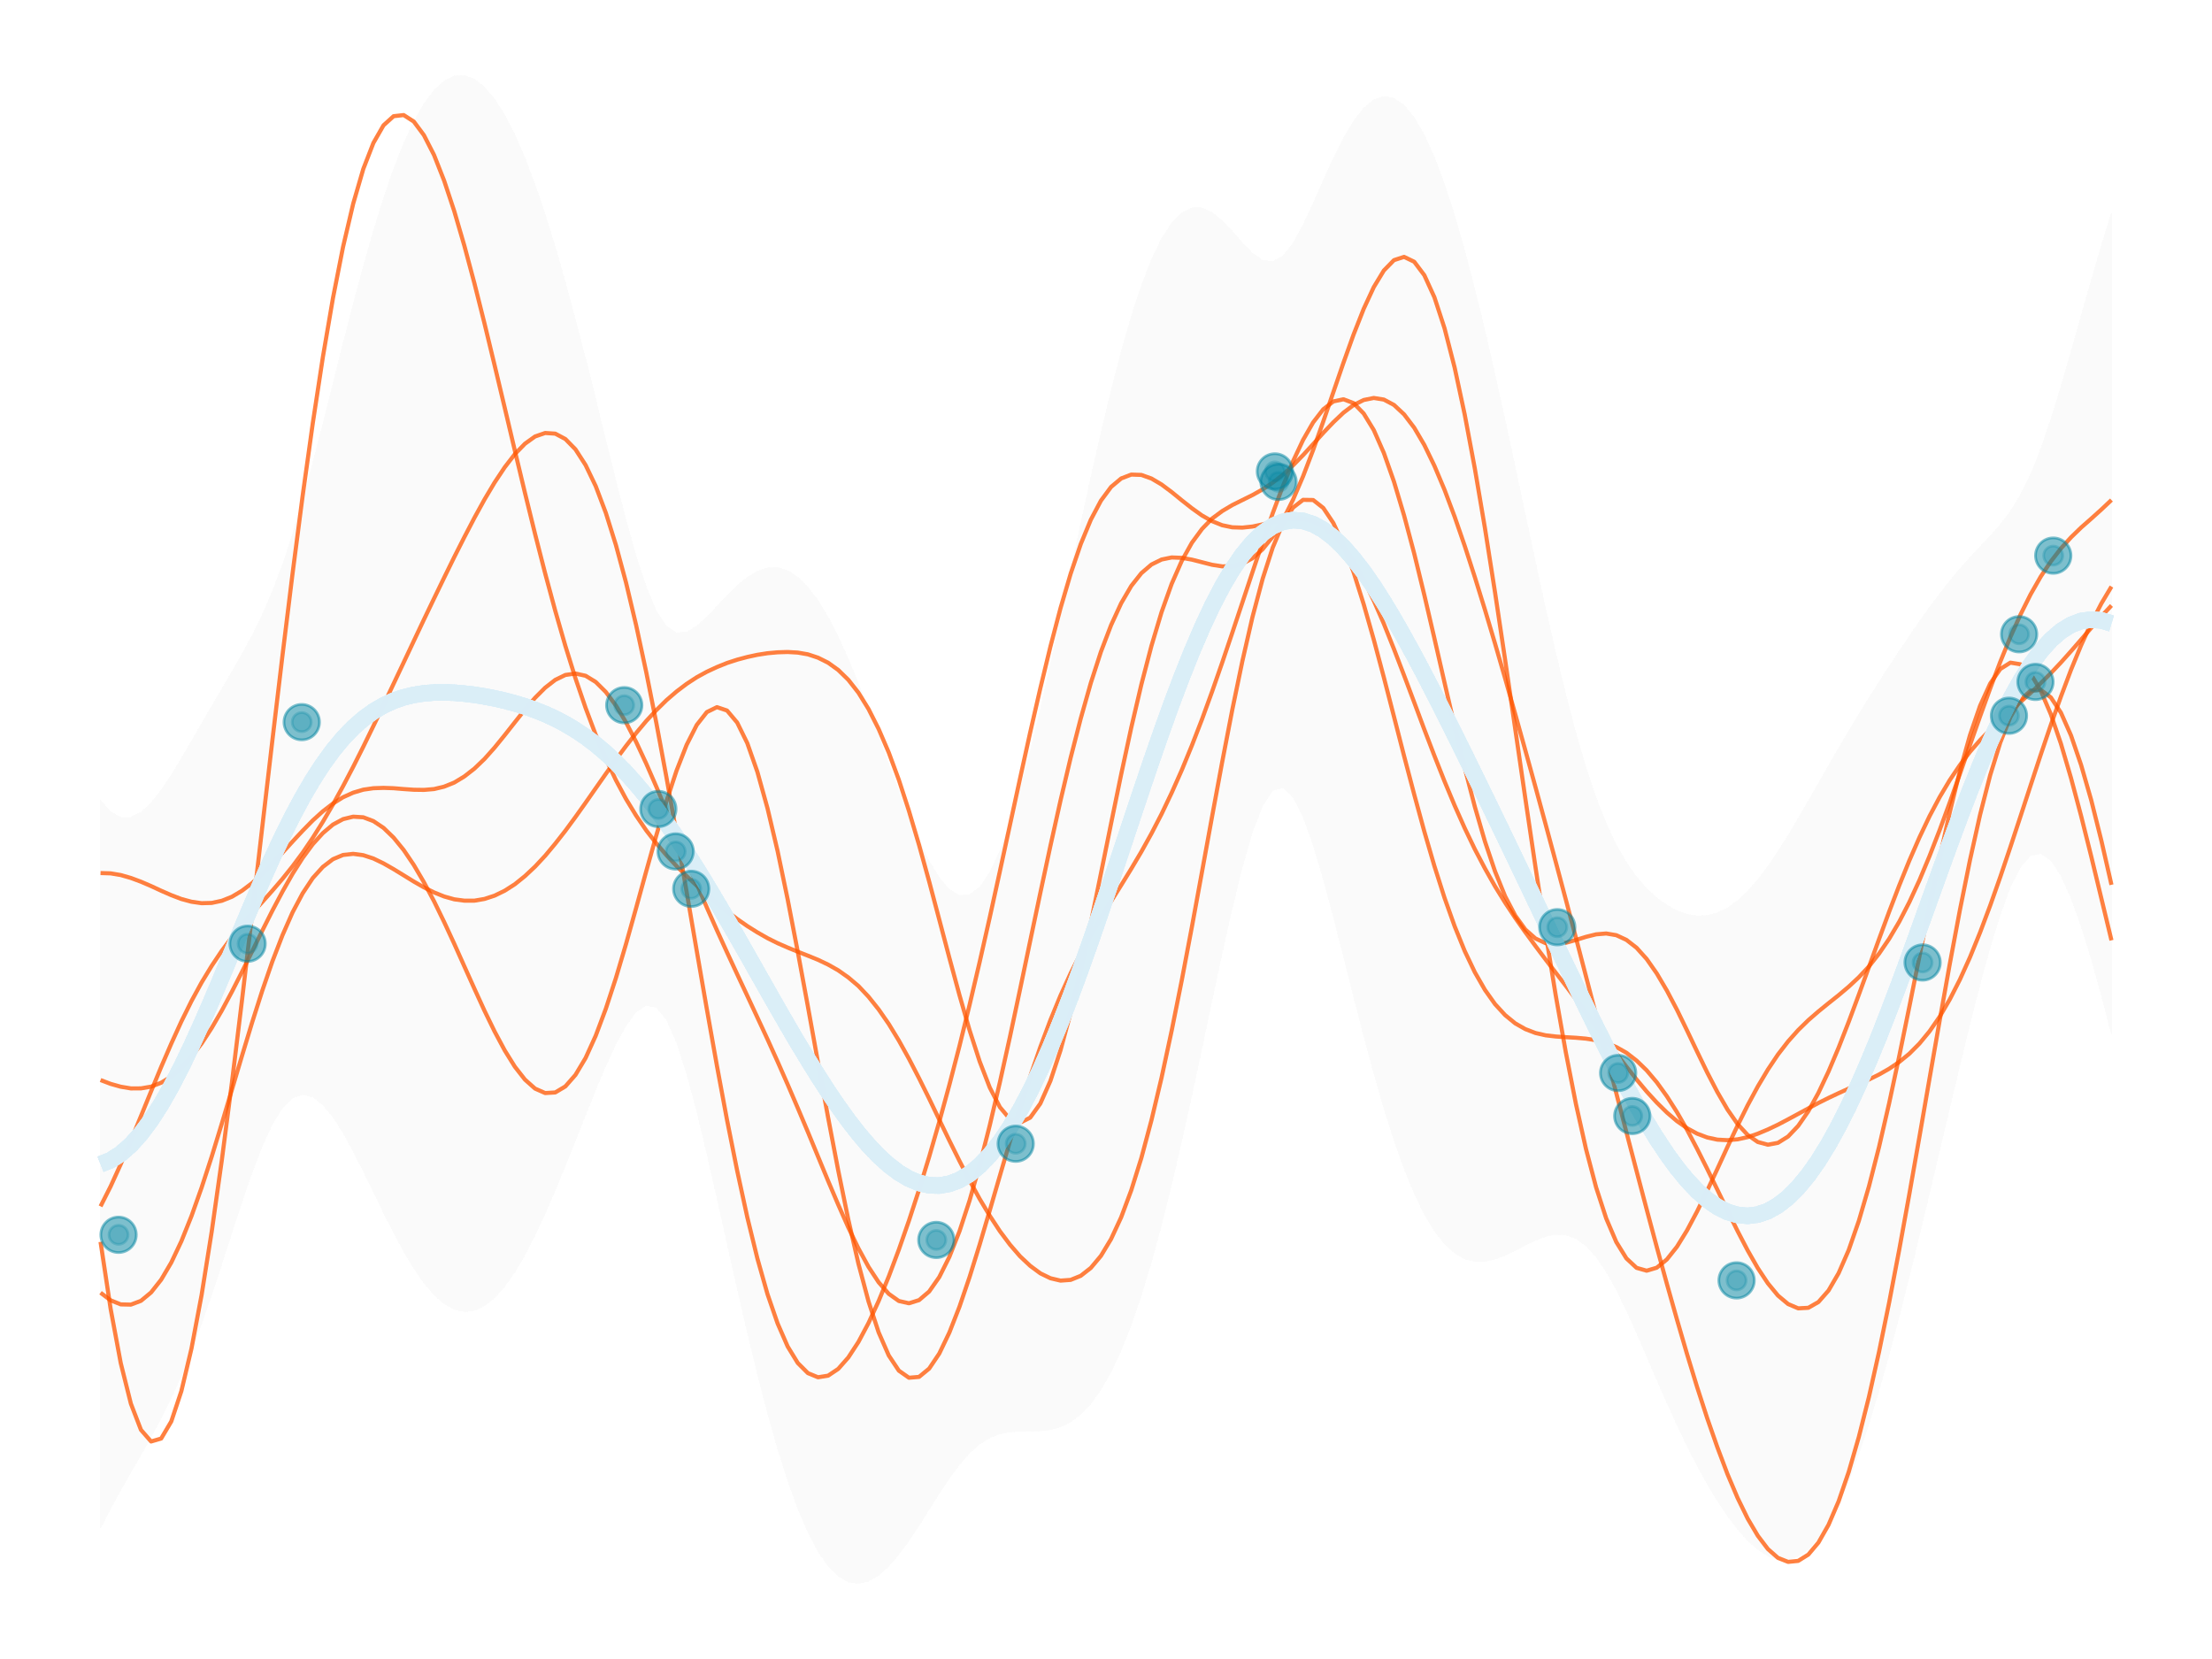 <?xml version='1.0' encoding='UTF-8' ?>
<svg xmlns='http://www.w3.org/2000/svg' xmlns:xlink='http://www.w3.org/1999/xlink' class='svglite' width='576.00pt' height='432.00pt' viewBox='0 0 576.00 432.00'>
<defs>
  <style type='text/css'><![CDATA[
    .svglite line, .svglite polyline, .svglite polygon, .svglite path, .svglite rect, .svglite circle {
      fill: none;
      stroke: #000000;
      stroke-linecap: round;
      stroke-linejoin: round;
      stroke-miterlimit: 10.00;
    }
    .svglite text {
      white-space: pre;
    }
  ]]></style>
</defs>
<rect width='100%' height='100%' style='stroke: none; fill: none;'/>
<defs>
  <clipPath id='cpMC4wMHw1NzYuMDB8MC4wMHw0MzIuMDA='>
    <rect x='0.00' y='0.00' width='576.00' height='432.00' />
  </clipPath>
</defs>
<g clip-path='url(#cpMC4wMHw1NzYuMDB8MC4wMHw0MzIuMDA=)'>
<polygon points='26.18,208.39 28.81,211.37 31.44,212.83 34.08,212.82 36.71,211.49 39.34,209.05 41.97,205.73 44.60,201.80 47.23,197.48 49.86,192.96 52.50,188.39 55.13,183.85 57.76,179.37 60.39,174.89 63.02,170.31 65.65,165.45 68.28,160.08 70.91,153.99 73.55,147.01 76.18,139.05 78.81,130.17 81.44,120.53 84.07,110.35 86.70,99.90 89.33,89.43 91.97,79.18 94.60,69.35 97.23,60.12 99.86,51.62 102.49,43.98 105.12,37.28 107.75,31.60 110.38,26.98 113.02,23.46 115.65,21.06 118.28,19.78 120.91,19.64 123.54,20.60 126.17,22.66 128.80,25.77 131.44,29.92 134.07,35.05 136.70,41.11 139.33,48.06 141.96,55.82 144.59,64.32 147.22,73.49 149.85,83.23 152.49,93.42 155.12,103.94 157.75,114.60 160.38,125.18 163.01,135.36 165.64,144.75 168.27,152.82 170.91,159.05 173.54,163.04 176.17,164.78 178.80,164.59 181.43,163.03 184.06,160.64 186.69,157.86 189.32,155.04 191.96,152.45 194.59,150.29 197.22,148.72 199.85,147.85 202.48,147.77 205.11,148.56 207.74,150.25 210.38,152.84 213.01,156.32 215.64,160.65 218.27,165.77 220.90,171.56 223.53,177.92 226.16,184.71 228.79,191.76 231.43,198.90 234.06,205.93 236.69,212.64 239.32,218.80 241.95,224.18 244.58,228.52 247.21,231.59 249.85,233.14 252.48,232.98 255.11,230.99 257.74,227.14 260.37,221.48 263.00,214.18 265.63,205.44 268.26,195.49 270.90,184.59 273.53,172.99 276.16,160.92 278.79,148.63 281.42,136.35 284.05,124.30 286.68,112.69 289.32,101.72 291.95,91.56 294.58,82.40 297.21,74.36 299.84,67.57 302.47,62.11 305.10,58.04 307.74,55.38 310.37,54.10 313.00,54.12 315.63,55.31 318.26,57.44 320.89,60.21 323.52,63.22 326.15,65.94 328.79,67.76 331.42,68.11 334.05,66.63 336.68,63.33 339.31,58.58 341.94,52.94 344.57,46.97 347.21,41.16 349.84,35.91 352.47,31.50 355.10,28.14 357.73,25.97 360.36,25.09 362.99,25.56 365.62,27.40 368.26,30.59 370.89,35.12 373.52,40.93 376.15,47.94 378.78,56.08 381.41,65.23 384.04,75.27 386.68,86.09 389.31,97.53 391.94,109.44 394.57,121.67 397.20,134.02 399.83,146.32 402.46,158.36 405.09,169.93 407.73,180.83 410.36,190.85 412.99,199.85 415.62,207.70 418.25,214.39 420.88,219.97 423.51,224.56 426.15,228.29 428.78,231.33 431.41,233.77 434.04,235.69 436.67,237.12 439.30,238.06 441.93,238.49 444.56,238.38 447.20,237.69 449.83,236.40 452.46,234.51 455.09,232.04 457.72,229.03 460.35,225.55 462.98,221.67 465.62,217.48 468.25,213.07 470.88,208.53 473.51,203.94 476.14,199.34 478.77,194.80 481.40,190.34 484.03,185.97 486.67,181.71 489.30,177.55 491.93,173.48 494.56,169.49 497.19,165.60 499.82,161.80 502.45,158.13 505.09,154.60 507.72,151.25 510.35,148.10 512.98,145.14 515.61,142.33 518.24,139.54 520.87,136.57 523.50,133.11 526.14,128.83 528.77,123.45 531.40,116.86 534.03,109.17 536.66,100.62 539.29,91.53 541.92,82.22 544.56,72.95 547.19,63.94 549.82,55.36 549.82,269.35 547.19,259.19 544.56,249.72 541.92,241.20 539.29,233.88 536.66,228.07 534.03,224.10 531.40,222.28 528.77,222.83 526.14,225.80 523.50,231.03 520.87,238.15 518.24,246.72 515.61,256.32 512.98,266.63 510.35,277.39 507.72,288.41 505.09,299.54 502.45,310.65 499.82,321.64 497.19,332.39 494.56,342.80 491.93,352.74 489.30,362.10 486.67,370.77 484.03,378.64 481.40,385.62 478.77,391.63 476.14,396.62 473.51,400.56 470.88,403.44 468.25,405.29 465.62,406.16 462.98,406.10 460.35,405.19 457.72,403.52 455.09,401.18 452.46,398.24 449.83,394.77 447.20,390.83 444.56,386.46 441.93,381.69 439.30,376.54 436.67,371.06 434.04,365.28 431.41,359.28 428.78,353.17 426.15,347.10 423.51,341.27 420.88,335.89 418.25,331.18 415.62,327.32 412.99,324.44 410.36,322.56 407.73,321.61 405.09,321.49 402.46,322.01 399.83,323.01 397.20,324.28 394.57,325.63 391.94,326.90 389.31,327.91 386.68,328.49 384.04,328.50 381.41,327.82 378.78,326.33 376.15,323.94 373.52,320.58 370.89,316.21 368.26,310.79 365.62,304.36 362.99,296.94 360.36,288.62 357.73,279.50 355.10,269.73 352.47,259.51 349.84,249.09 347.21,238.77 344.57,228.94 341.94,220.07 339.31,212.72 336.68,207.53 334.05,205.11 331.42,205.87 328.79,209.84 326.15,216.65 323.52,225.72 320.89,236.41 318.26,248.14 315.63,260.42 313.00,272.87 310.37,285.17 307.74,297.07 305.10,308.38 302.47,318.93 299.84,328.60 297.21,337.32 294.58,345.02 291.95,351.67 289.32,357.29 286.68,361.90 284.05,365.55 281.42,368.31 278.79,370.28 276.16,371.57 273.53,372.30 270.90,372.62 268.26,372.71 265.63,372.73 263.00,372.90 260.37,373.39 257.74,374.39 255.11,376.04 252.48,378.37 249.85,381.38 247.21,384.96 244.58,388.93 241.95,393.10 239.32,397.26 236.69,401.23 234.06,404.82 231.43,407.86 228.79,410.21 226.16,411.75 223.53,412.36 220.90,411.96 218.27,410.46 215.64,407.82 213.01,404.01 210.38,399.01 207.74,392.86 205.11,385.58 202.48,377.24 199.85,367.94 197.22,357.79 194.59,346.93 191.96,335.53 189.32,323.79 186.69,311.97 184.06,300.39 181.43,289.42 178.80,279.57 176.17,271.43 173.54,265.56 170.91,262.36 168.27,261.81 165.64,263.56 163.01,267.08 160.38,271.89 157.75,277.56 155.12,283.78 152.49,290.32 149.85,296.96 147.22,303.56 144.59,309.96 141.96,316.05 139.33,321.69 136.70,326.80 134.07,331.26 131.44,335.00 128.80,337.95 126.17,340.05 123.54,341.27 120.91,341.58 118.28,340.99 115.65,339.52 113.02,337.20 110.38,334.10 107.75,330.29 105.12,325.89 102.49,321.00 99.86,315.78 97.23,310.38 94.60,304.99 91.97,299.79 89.33,295.02 86.70,290.91 84.07,287.71 81.44,285.66 78.81,285.01 76.18,285.94 73.55,288.54 70.91,292.77 68.28,298.46 65.65,305.30 63.02,312.94 60.39,321.01 57.76,329.17 55.13,337.14 52.50,344.72 49.86,351.77 47.23,358.21 44.60,364.05 41.97,369.35 39.34,374.24 36.71,378.87 34.08,383.42 31.44,388.05 28.81,392.87 26.18,397.95 ' style='stroke-width: 0.00; stroke: none; stroke-linecap: butt; fill: #FAFAFA;' />
<polyline points='26.18,208.39 28.81,211.37 31.44,212.83 34.08,212.82 36.71,211.49 39.34,209.05 41.97,205.73 44.60,201.80 47.23,197.48 49.86,192.96 52.50,188.39 55.13,183.85 57.76,179.37 60.39,174.89 63.02,170.31 65.65,165.45 68.28,160.08 70.91,153.99 73.55,147.01 76.18,139.05 78.81,130.17 81.44,120.53 84.07,110.35 86.70,99.90 89.33,89.43 91.97,79.18 94.60,69.35 97.23,60.12 99.86,51.62 102.49,43.98 105.12,37.28 107.75,31.60 110.38,26.98 113.02,23.46 115.65,21.06 118.28,19.78 120.91,19.64 123.54,20.60 126.17,22.66 128.80,25.77 131.44,29.92 134.07,35.05 136.70,41.11 139.33,48.06 141.96,55.82 144.59,64.32 147.22,73.49 149.85,83.23 152.49,93.42 155.12,103.94 157.75,114.60 160.38,125.18 163.01,135.36 165.64,144.75 168.27,152.82 170.91,159.05 173.54,163.04 176.17,164.78 178.80,164.59 181.43,163.03 184.06,160.64 186.69,157.86 189.32,155.04 191.96,152.45 194.59,150.29 197.22,148.72 199.85,147.85 202.48,147.77 205.11,148.56 207.74,150.25 210.38,152.84 213.01,156.32 215.64,160.65 218.27,165.77 220.90,171.56 223.53,177.92 226.16,184.71 228.79,191.76 231.43,198.90 234.06,205.93 236.69,212.64 239.32,218.80 241.95,224.18 244.58,228.52 247.21,231.59 249.85,233.14 252.48,232.98 255.11,230.99 257.74,227.14 260.37,221.48 263.00,214.18 265.63,205.44 268.26,195.49 270.90,184.59 273.53,172.99 276.16,160.92 278.79,148.63 281.42,136.35 284.05,124.30 286.68,112.69 289.32,101.72 291.95,91.56 294.58,82.40 297.21,74.36 299.84,67.57 302.47,62.11 305.10,58.04 307.74,55.38 310.37,54.10 313.00,54.12 315.63,55.31 318.26,57.44 320.89,60.21 323.52,63.22 326.15,65.94 328.79,67.76 331.42,68.11 334.05,66.63 336.68,63.33 339.31,58.58 341.94,52.94 344.57,46.97 347.21,41.16 349.84,35.91 352.47,31.50 355.10,28.14 357.73,25.97 360.36,25.09 362.99,25.56 365.62,27.40 368.26,30.59 370.89,35.12 373.52,40.93 376.15,47.94 378.78,56.08 381.41,65.23 384.04,75.27 386.68,86.09 389.31,97.53 391.94,109.44 394.57,121.67 397.20,134.02 399.83,146.32 402.46,158.36 405.09,169.93 407.73,180.83 410.36,190.85 412.99,199.85 415.62,207.70 418.25,214.39 420.88,219.97 423.51,224.56 426.15,228.29 428.78,231.33 431.41,233.77 434.04,235.69 436.67,237.12 439.30,238.06 441.93,238.49 444.56,238.38 447.20,237.69 449.83,236.40 452.46,234.51 455.09,232.04 457.72,229.03 460.35,225.55 462.98,221.67 465.62,217.48 468.25,213.07 470.88,208.53 473.51,203.94 476.14,199.34 478.77,194.80 481.40,190.34 484.03,185.97 486.67,181.71 489.30,177.55 491.93,173.48 494.56,169.49 497.19,165.60 499.82,161.80 502.45,158.13 505.09,154.60 507.72,151.25 510.35,148.10 512.98,145.14 515.61,142.33 518.24,139.54 520.87,136.57 523.50,133.11 526.14,128.83 528.77,123.45 531.40,116.86 534.03,109.17 536.66,100.62 539.29,91.53 541.92,82.22 544.56,72.95 547.19,63.94 549.82,55.36 ' style='stroke-width: 1.07; stroke: none; stroke-linecap: butt;' />
<polyline points='549.82,269.35 547.19,259.19 544.56,249.72 541.92,241.20 539.29,233.88 536.66,228.07 534.03,224.10 531.40,222.28 528.77,222.83 526.14,225.80 523.50,231.03 520.87,238.15 518.24,246.72 515.61,256.32 512.98,266.63 510.35,277.39 507.72,288.41 505.09,299.54 502.45,310.65 499.82,321.64 497.19,332.39 494.56,342.80 491.93,352.74 489.30,362.10 486.67,370.77 484.03,378.64 481.40,385.62 478.77,391.63 476.14,396.62 473.51,400.56 470.88,403.44 468.25,405.29 465.62,406.16 462.98,406.10 460.35,405.19 457.72,403.52 455.09,401.18 452.46,398.24 449.83,394.77 447.20,390.83 444.56,386.46 441.93,381.69 439.30,376.54 436.67,371.06 434.04,365.28 431.41,359.28 428.78,353.17 426.15,347.10 423.51,341.27 420.88,335.89 418.25,331.18 415.62,327.32 412.99,324.44 410.36,322.56 407.73,321.61 405.09,321.49 402.46,322.01 399.83,323.01 397.20,324.28 394.57,325.63 391.94,326.90 389.31,327.91 386.68,328.49 384.04,328.50 381.41,327.82 378.78,326.33 376.15,323.94 373.52,320.58 370.89,316.21 368.26,310.79 365.62,304.36 362.99,296.94 360.36,288.62 357.73,279.50 355.10,269.73 352.47,259.51 349.84,249.09 347.21,238.77 344.57,228.94 341.94,220.07 339.31,212.72 336.68,207.53 334.05,205.11 331.42,205.87 328.79,209.84 326.15,216.65 323.52,225.72 320.89,236.41 318.26,248.14 315.63,260.42 313.00,272.87 310.37,285.17 307.74,297.07 305.10,308.38 302.47,318.93 299.84,328.60 297.21,337.32 294.58,345.02 291.95,351.67 289.32,357.29 286.68,361.90 284.05,365.55 281.42,368.31 278.79,370.28 276.16,371.57 273.53,372.30 270.90,372.62 268.26,372.71 265.63,372.73 263.00,372.90 260.37,373.39 257.74,374.39 255.11,376.04 252.48,378.37 249.85,381.38 247.21,384.96 244.58,388.93 241.95,393.10 239.32,397.26 236.69,401.23 234.06,404.82 231.43,407.86 228.79,410.21 226.16,411.75 223.53,412.36 220.90,411.96 218.27,410.46 215.64,407.82 213.01,404.01 210.38,399.01 207.74,392.86 205.11,385.58 202.48,377.24 199.85,367.94 197.22,357.79 194.59,346.93 191.96,335.53 189.32,323.79 186.69,311.97 184.06,300.39 181.43,289.42 178.80,279.57 176.17,271.43 173.54,265.56 170.91,262.36 168.27,261.81 165.64,263.56 163.01,267.08 160.38,271.89 157.75,277.56 155.12,283.78 152.49,290.32 149.85,296.96 147.22,303.56 144.59,309.96 141.96,316.05 139.33,321.69 136.70,326.80 134.07,331.26 131.44,335.00 128.80,337.95 126.17,340.05 123.54,341.27 120.91,341.58 118.28,340.99 115.65,339.52 113.02,337.20 110.38,334.10 107.75,330.29 105.12,325.89 102.49,321.00 99.86,315.78 97.23,310.38 94.60,304.99 91.97,299.79 89.33,295.02 86.70,290.91 84.07,287.71 81.44,285.66 78.81,285.01 76.18,285.94 73.55,288.54 70.91,292.77 68.28,298.46 65.65,305.30 63.02,312.94 60.39,321.01 57.76,329.17 55.13,337.14 52.50,344.72 49.86,351.77 47.23,358.21 44.60,364.05 41.97,369.35 39.34,374.24 36.71,378.87 34.08,383.42 31.44,388.05 28.81,392.87 26.18,397.95 ' style='stroke-width: 1.07; stroke: none; stroke-linecap: butt;' />
<polygon points='26.18,208.39 28.81,211.37 31.44,212.83 34.08,212.82 36.71,211.49 39.34,209.05 41.97,205.73 44.60,201.80 47.23,197.48 49.86,192.96 52.50,188.39 55.13,183.85 57.76,179.37 60.39,174.89 63.02,170.31 65.65,165.45 68.28,160.08 70.91,153.99 73.55,147.01 76.18,139.05 78.81,130.17 81.44,120.53 84.07,110.35 86.70,99.90 89.33,89.43 91.97,79.18 94.60,69.35 97.23,60.12 99.86,51.62 102.49,43.98 105.12,37.28 107.75,31.60 110.38,26.98 113.02,23.46 115.65,21.06 118.28,19.78 120.91,19.64 123.54,20.60 126.17,22.66 128.80,25.77 131.44,29.92 134.07,35.05 136.70,41.11 139.33,48.06 141.96,55.82 144.59,64.32 147.22,73.49 149.85,83.23 152.49,93.42 155.12,103.94 157.75,114.60 160.38,125.18 163.01,135.36 165.64,144.75 168.27,152.82 170.91,159.05 173.54,163.04 176.17,164.78 178.80,164.59 181.43,163.03 184.06,160.64 186.69,157.86 189.32,155.04 191.96,152.45 194.59,150.29 197.22,148.72 199.85,147.85 202.48,147.77 205.11,148.56 207.74,150.25 210.38,152.84 213.01,156.32 215.64,160.65 218.27,165.77 220.90,171.56 223.53,177.92 226.16,184.71 228.79,191.76 231.43,198.90 234.06,205.93 236.69,212.64 239.32,218.80 241.95,224.18 244.58,228.52 247.21,231.59 249.85,233.14 252.48,232.98 255.11,230.99 257.74,227.14 260.37,221.48 263.00,214.18 265.63,205.44 268.26,195.49 270.90,184.59 273.53,172.99 276.16,160.92 278.79,148.63 281.42,136.35 284.05,124.30 286.68,112.69 289.32,101.72 291.95,91.56 294.58,82.40 297.21,74.36 299.84,67.57 302.47,62.11 305.10,58.04 307.74,55.38 310.37,54.10 313.00,54.12 315.63,55.31 318.26,57.44 320.89,60.21 323.52,63.22 326.15,65.94 328.79,67.76 331.42,68.11 334.05,66.63 336.68,63.33 339.31,58.58 341.94,52.94 344.57,46.97 347.21,41.16 349.84,35.91 352.47,31.50 355.10,28.14 357.73,25.97 360.36,25.09 362.99,25.56 365.62,27.40 368.26,30.59 370.89,35.12 373.52,40.93 376.15,47.94 378.78,56.08 381.41,65.23 384.04,75.27 386.68,86.09 389.31,97.53 391.94,109.44 394.57,121.67 397.20,134.02 399.83,146.32 402.46,158.36 405.09,169.93 407.73,180.83 410.36,190.85 412.99,199.85 415.62,207.70 418.25,214.39 420.88,219.97 423.51,224.56 426.15,228.29 428.78,231.33 431.41,233.77 434.04,235.69 436.67,237.12 439.30,238.06 441.93,238.49 444.56,238.38 447.20,237.69 449.83,236.40 452.46,234.51 455.09,232.04 457.72,229.03 460.35,225.55 462.98,221.67 465.62,217.48 468.25,213.07 470.88,208.53 473.51,203.94 476.14,199.34 478.77,194.80 481.40,190.34 484.03,185.97 486.67,181.71 489.30,177.55 491.93,173.48 494.56,169.49 497.19,165.60 499.82,161.80 502.45,158.13 505.09,154.60 507.72,151.25 510.35,148.10 512.98,145.14 515.61,142.33 518.24,139.54 520.87,136.57 523.50,133.11 526.14,128.83 528.77,123.45 531.40,116.86 534.03,109.17 536.66,100.62 539.29,91.53 541.92,82.22 544.56,72.95 547.19,63.94 549.82,55.36 549.82,269.35 547.19,259.19 544.56,249.72 541.92,241.20 539.29,233.88 536.66,228.07 534.03,224.10 531.40,222.28 528.77,222.83 526.14,225.80 523.50,231.03 520.87,238.15 518.24,246.72 515.61,256.32 512.98,266.63 510.35,277.39 507.72,288.41 505.09,299.54 502.45,310.65 499.82,321.64 497.19,332.39 494.56,342.80 491.93,352.74 489.30,362.10 486.67,370.77 484.03,378.64 481.40,385.62 478.77,391.63 476.14,396.62 473.51,400.56 470.88,403.44 468.25,405.29 465.62,406.16 462.98,406.10 460.35,405.19 457.72,403.52 455.09,401.18 452.46,398.24 449.83,394.77 447.20,390.83 444.56,386.46 441.93,381.69 439.30,376.54 436.67,371.06 434.04,365.28 431.41,359.28 428.78,353.17 426.15,347.10 423.51,341.27 420.88,335.89 418.25,331.18 415.62,327.32 412.99,324.44 410.36,322.56 407.73,321.61 405.09,321.49 402.46,322.01 399.83,323.01 397.20,324.28 394.57,325.63 391.94,326.90 389.31,327.91 386.68,328.49 384.04,328.50 381.41,327.82 378.78,326.33 376.15,323.94 373.52,320.58 370.89,316.21 368.26,310.79 365.62,304.36 362.99,296.94 360.36,288.62 357.73,279.50 355.10,269.73 352.47,259.51 349.84,249.09 347.21,238.77 344.57,228.94 341.94,220.07 339.31,212.72 336.68,207.53 334.05,205.11 331.42,205.87 328.79,209.84 326.15,216.65 323.52,225.72 320.89,236.41 318.26,248.14 315.63,260.42 313.00,272.87 310.37,285.17 307.74,297.07 305.10,308.38 302.47,318.93 299.84,328.60 297.21,337.32 294.58,345.02 291.95,351.67 289.32,357.29 286.68,361.90 284.05,365.55 281.42,368.31 278.79,370.28 276.16,371.57 273.53,372.30 270.90,372.62 268.26,372.71 265.63,372.73 263.00,372.90 260.37,373.39 257.74,374.39 255.11,376.04 252.48,378.37 249.85,381.38 247.21,384.96 244.58,388.93 241.95,393.10 239.32,397.26 236.69,401.23 234.06,404.82 231.43,407.86 228.79,410.21 226.16,411.75 223.53,412.36 220.90,411.96 218.27,410.46 215.64,407.82 213.01,404.01 210.38,399.01 207.74,392.86 205.11,385.58 202.48,377.24 199.85,367.94 197.22,357.79 194.59,346.93 191.96,335.53 189.32,323.79 186.69,311.97 184.06,300.39 181.43,289.42 178.80,279.57 176.17,271.43 173.54,265.56 170.91,262.36 168.27,261.81 165.64,263.56 163.01,267.08 160.38,271.89 157.75,277.56 155.12,283.78 152.49,290.32 149.85,296.96 147.22,303.56 144.59,309.96 141.96,316.05 139.33,321.69 136.70,326.80 134.07,331.26 131.44,335.00 128.80,337.95 126.17,340.05 123.54,341.27 120.91,341.58 118.28,340.99 115.65,339.52 113.02,337.20 110.38,334.10 107.75,330.29 105.12,325.89 102.49,321.00 99.86,315.78 97.23,310.38 94.60,304.99 91.97,299.79 89.33,295.02 86.70,290.91 84.07,287.71 81.44,285.66 78.81,285.01 76.18,285.94 73.55,288.54 70.91,292.77 68.28,298.46 65.65,305.30 63.02,312.94 60.39,321.01 57.76,329.17 55.13,337.14 52.50,344.72 49.86,351.77 47.23,358.21 44.60,364.05 41.97,369.35 39.34,374.24 36.71,378.87 34.08,383.42 31.44,388.05 28.81,392.87 26.18,397.95 ' style='stroke-width: 0.00; stroke: none; stroke-linecap: butt; fill: #FAFAFA;' />
<polyline points='26.18,208.39 28.81,211.37 31.44,212.83 34.08,212.82 36.71,211.49 39.34,209.05 41.97,205.73 44.60,201.80 47.23,197.48 49.86,192.96 52.50,188.39 55.13,183.85 57.76,179.37 60.39,174.89 63.02,170.31 65.65,165.45 68.28,160.08 70.91,153.99 73.55,147.01 76.18,139.05 78.81,130.17 81.44,120.53 84.07,110.35 86.70,99.90 89.33,89.43 91.97,79.18 94.60,69.35 97.23,60.12 99.86,51.62 102.49,43.98 105.12,37.28 107.75,31.60 110.38,26.98 113.02,23.46 115.65,21.06 118.28,19.78 120.91,19.64 123.54,20.60 126.17,22.66 128.80,25.77 131.44,29.92 134.07,35.05 136.70,41.11 139.33,48.06 141.96,55.82 144.59,64.32 147.22,73.49 149.85,83.23 152.49,93.42 155.12,103.94 157.75,114.60 160.38,125.18 163.01,135.36 165.64,144.75 168.27,152.82 170.91,159.05 173.54,163.04 176.17,164.78 178.80,164.59 181.43,163.03 184.06,160.64 186.69,157.86 189.32,155.04 191.96,152.45 194.59,150.29 197.22,148.72 199.85,147.85 202.48,147.77 205.11,148.56 207.74,150.25 210.38,152.84 213.01,156.32 215.64,160.65 218.27,165.77 220.90,171.56 223.53,177.92 226.16,184.71 228.79,191.76 231.43,198.90 234.06,205.93 236.69,212.64 239.32,218.80 241.95,224.18 244.58,228.52 247.21,231.59 249.85,233.14 252.48,232.98 255.11,230.99 257.74,227.14 260.37,221.48 263.00,214.18 265.63,205.44 268.26,195.49 270.90,184.59 273.53,172.99 276.16,160.92 278.79,148.63 281.42,136.35 284.05,124.30 286.68,112.69 289.32,101.72 291.95,91.56 294.58,82.40 297.21,74.36 299.84,67.57 302.47,62.11 305.10,58.04 307.74,55.38 310.37,54.10 313.00,54.12 315.63,55.31 318.26,57.44 320.89,60.21 323.52,63.22 326.15,65.94 328.79,67.76 331.42,68.11 334.05,66.63 336.68,63.33 339.31,58.58 341.94,52.94 344.57,46.97 347.21,41.16 349.84,35.91 352.47,31.50 355.10,28.14 357.73,25.97 360.36,25.09 362.99,25.56 365.62,27.40 368.26,30.59 370.89,35.12 373.52,40.93 376.15,47.94 378.78,56.08 381.41,65.23 384.04,75.27 386.68,86.09 389.31,97.53 391.94,109.44 394.57,121.67 397.20,134.02 399.83,146.32 402.46,158.36 405.09,169.93 407.73,180.83 410.36,190.85 412.99,199.85 415.62,207.70 418.25,214.39 420.88,219.97 423.51,224.56 426.15,228.29 428.78,231.33 431.41,233.77 434.04,235.69 436.67,237.12 439.30,238.06 441.93,238.49 444.56,238.38 447.20,237.69 449.83,236.40 452.46,234.51 455.09,232.04 457.72,229.03 460.35,225.55 462.98,221.67 465.62,217.48 468.25,213.07 470.88,208.53 473.51,203.94 476.14,199.34 478.77,194.80 481.40,190.34 484.03,185.97 486.67,181.71 489.30,177.55 491.93,173.48 494.56,169.49 497.19,165.60 499.82,161.80 502.45,158.13 505.09,154.60 507.72,151.25 510.35,148.10 512.98,145.14 515.61,142.33 518.24,139.54 520.87,136.57 523.50,133.11 526.14,128.83 528.77,123.45 531.40,116.86 534.03,109.17 536.66,100.62 539.29,91.53 541.92,82.22 544.56,72.95 547.19,63.94 549.82,55.36 ' style='stroke-width: 1.07; stroke: none; stroke-linecap: butt;' />
<polyline points='549.82,269.35 547.19,259.19 544.56,249.72 541.92,241.20 539.29,233.88 536.66,228.07 534.03,224.10 531.40,222.28 528.77,222.83 526.14,225.80 523.50,231.03 520.87,238.15 518.24,246.72 515.61,256.32 512.98,266.63 510.35,277.39 507.72,288.41 505.09,299.54 502.45,310.65 499.82,321.64 497.19,332.39 494.56,342.80 491.93,352.74 489.30,362.10 486.67,370.77 484.03,378.64 481.40,385.62 478.77,391.63 476.14,396.62 473.51,400.56 470.88,403.44 468.25,405.29 465.62,406.16 462.98,406.10 460.35,405.19 457.72,403.52 455.09,401.18 452.46,398.24 449.83,394.77 447.20,390.83 444.56,386.46 441.93,381.69 439.30,376.54 436.67,371.06 434.04,365.28 431.41,359.28 428.78,353.17 426.15,347.10 423.51,341.27 420.88,335.89 418.25,331.18 415.62,327.32 412.99,324.44 410.36,322.56 407.73,321.61 405.09,321.49 402.46,322.01 399.83,323.01 397.20,324.28 394.57,325.63 391.94,326.90 389.31,327.91 386.68,328.49 384.04,328.50 381.41,327.82 378.78,326.33 376.15,323.94 373.52,320.58 370.89,316.21 368.26,310.79 365.62,304.36 362.99,296.94 360.36,288.62 357.73,279.50 355.10,269.73 352.47,259.51 349.84,249.09 347.21,238.77 344.57,228.94 341.94,220.07 339.31,212.72 336.68,207.53 334.05,205.11 331.42,205.87 328.79,209.84 326.15,216.65 323.52,225.72 320.89,236.41 318.26,248.14 315.63,260.42 313.00,272.87 310.37,285.17 307.74,297.07 305.10,308.38 302.47,318.93 299.84,328.60 297.21,337.32 294.58,345.02 291.95,351.67 289.32,357.29 286.68,361.90 284.05,365.55 281.42,368.31 278.79,370.28 276.16,371.57 273.53,372.30 270.90,372.62 268.26,372.71 265.63,372.73 263.00,372.90 260.37,373.39 257.74,374.39 255.11,376.04 252.48,378.37 249.85,381.38 247.21,384.96 244.58,388.93 241.95,393.10 239.32,397.26 236.69,401.23 234.06,404.82 231.43,407.86 228.79,410.21 226.16,411.75 223.53,412.36 220.90,411.96 218.27,410.46 215.64,407.82 213.01,404.01 210.38,399.01 207.74,392.86 205.11,385.58 202.48,377.24 199.85,367.94 197.22,357.79 194.59,346.93 191.96,335.53 189.32,323.79 186.69,311.97 184.06,300.39 181.43,289.42 178.80,279.57 176.17,271.43 173.54,265.56 170.91,262.36 168.27,261.81 165.64,263.56 163.01,267.08 160.38,271.89 157.75,277.56 155.12,283.78 152.49,290.32 149.85,296.96 147.22,303.56 144.59,309.96 141.96,316.05 139.33,321.69 136.70,326.80 134.07,331.26 131.44,335.00 128.80,337.95 126.17,340.05 123.54,341.27 120.91,341.58 118.28,340.99 115.65,339.52 113.02,337.20 110.38,334.10 107.75,330.29 105.12,325.89 102.49,321.00 99.86,315.78 97.23,310.38 94.60,304.99 91.97,299.79 89.33,295.02 86.70,290.91 84.07,287.71 81.44,285.66 78.81,285.01 76.18,285.94 73.55,288.54 70.91,292.77 68.28,298.46 65.65,305.30 63.02,312.94 60.39,321.01 57.76,329.17 55.13,337.14 52.50,344.72 49.86,351.77 47.23,358.21 44.60,364.05 41.97,369.35 39.34,374.24 36.71,378.87 34.08,383.42 31.44,388.05 28.81,392.87 26.18,397.95 ' style='stroke-width: 1.07; stroke: none; stroke-linecap: butt;' />
<polygon points='26.18,208.39 28.81,211.37 31.44,212.83 34.08,212.82 36.71,211.49 39.34,209.05 41.97,205.73 44.60,201.80 47.23,197.48 49.86,192.96 52.50,188.39 55.13,183.85 57.76,179.37 60.39,174.89 63.02,170.31 65.65,165.45 68.28,160.08 70.91,153.99 73.55,147.01 76.18,139.05 78.81,130.17 81.44,120.53 84.07,110.35 86.70,99.90 89.33,89.43 91.97,79.18 94.60,69.35 97.23,60.12 99.86,51.62 102.49,43.98 105.12,37.28 107.75,31.60 110.38,26.98 113.02,23.46 115.65,21.06 118.28,19.78 120.91,19.64 123.54,20.60 126.17,22.66 128.80,25.77 131.44,29.92 134.07,35.05 136.70,41.11 139.33,48.06 141.96,55.82 144.59,64.32 147.22,73.49 149.85,83.23 152.49,93.42 155.12,103.94 157.75,114.60 160.38,125.18 163.01,135.36 165.64,144.75 168.27,152.82 170.91,159.05 173.54,163.04 176.17,164.78 178.80,164.59 181.43,163.03 184.06,160.64 186.69,157.86 189.32,155.04 191.96,152.45 194.59,150.29 197.22,148.72 199.85,147.85 202.48,147.77 205.11,148.56 207.74,150.25 210.38,152.84 213.01,156.32 215.64,160.65 218.27,165.77 220.90,171.56 223.53,177.92 226.16,184.71 228.79,191.76 231.43,198.90 234.06,205.93 236.69,212.64 239.32,218.80 241.95,224.18 244.58,228.52 247.21,231.59 249.85,233.14 252.48,232.98 255.11,230.99 257.74,227.14 260.37,221.48 263.00,214.18 265.63,205.44 268.26,195.49 270.90,184.59 273.53,172.99 276.16,160.92 278.79,148.63 281.42,136.35 284.05,124.30 286.68,112.69 289.32,101.72 291.95,91.56 294.58,82.40 297.21,74.36 299.84,67.57 302.47,62.11 305.10,58.04 307.74,55.38 310.37,54.10 313.00,54.12 315.63,55.31 318.26,57.44 320.89,60.21 323.52,63.22 326.15,65.94 328.79,67.76 331.42,68.11 334.05,66.63 336.68,63.33 339.31,58.58 341.94,52.94 344.57,46.97 347.21,41.16 349.84,35.91 352.47,31.50 355.10,28.14 357.73,25.97 360.36,25.09 362.99,25.56 365.62,27.40 368.26,30.59 370.89,35.12 373.52,40.93 376.15,47.94 378.78,56.08 381.41,65.23 384.04,75.27 386.68,86.09 389.31,97.53 391.94,109.44 394.57,121.67 397.20,134.02 399.83,146.32 402.46,158.36 405.09,169.93 407.73,180.83 410.36,190.85 412.99,199.85 415.62,207.70 418.25,214.39 420.88,219.97 423.51,224.56 426.15,228.29 428.78,231.33 431.41,233.77 434.04,235.69 436.67,237.12 439.30,238.06 441.93,238.49 444.56,238.38 447.20,237.69 449.83,236.40 452.46,234.51 455.09,232.04 457.72,229.03 460.35,225.55 462.98,221.67 465.62,217.48 468.25,213.07 470.88,208.53 473.51,203.94 476.14,199.34 478.77,194.80 481.40,190.34 484.03,185.97 486.67,181.71 489.30,177.55 491.93,173.48 494.56,169.49 497.19,165.60 499.82,161.80 502.45,158.13 505.09,154.60 507.72,151.25 510.35,148.10 512.98,145.14 515.61,142.33 518.24,139.54 520.87,136.57 523.50,133.11 526.14,128.83 528.77,123.45 531.40,116.86 534.03,109.17 536.66,100.62 539.29,91.53 541.92,82.22 544.56,72.95 547.19,63.94 549.82,55.36 549.82,269.35 547.19,259.19 544.56,249.72 541.92,241.20 539.29,233.88 536.66,228.07 534.03,224.10 531.40,222.28 528.77,222.83 526.14,225.80 523.50,231.03 520.87,238.15 518.24,246.72 515.61,256.32 512.98,266.63 510.35,277.39 507.72,288.41 505.09,299.54 502.45,310.65 499.82,321.64 497.19,332.39 494.56,342.80 491.93,352.74 489.30,362.10 486.67,370.77 484.03,378.64 481.40,385.62 478.77,391.63 476.14,396.62 473.51,400.56 470.88,403.44 468.25,405.29 465.62,406.16 462.98,406.10 460.35,405.19 457.72,403.52 455.09,401.18 452.46,398.24 449.83,394.77 447.20,390.83 444.56,386.46 441.93,381.69 439.30,376.54 436.67,371.06 434.04,365.28 431.41,359.28 428.78,353.17 426.15,347.10 423.51,341.27 420.88,335.89 418.25,331.18 415.62,327.32 412.99,324.44 410.36,322.56 407.73,321.61 405.09,321.49 402.46,322.01 399.83,323.01 397.20,324.28 394.57,325.63 391.94,326.90 389.31,327.91 386.68,328.49 384.04,328.50 381.41,327.82 378.78,326.33 376.15,323.94 373.52,320.58 370.89,316.21 368.26,310.79 365.62,304.36 362.99,296.94 360.36,288.62 357.73,279.50 355.10,269.73 352.47,259.51 349.84,249.09 347.21,238.77 344.57,228.94 341.94,220.07 339.31,212.72 336.68,207.53 334.05,205.11 331.42,205.87 328.79,209.84 326.15,216.65 323.52,225.72 320.89,236.41 318.26,248.14 315.63,260.42 313.00,272.87 310.37,285.17 307.74,297.07 305.10,308.38 302.47,318.93 299.84,328.60 297.21,337.32 294.58,345.02 291.95,351.67 289.32,357.29 286.68,361.90 284.05,365.55 281.42,368.31 278.79,370.28 276.16,371.57 273.53,372.30 270.90,372.62 268.26,372.71 265.63,372.73 263.00,372.90 260.37,373.39 257.74,374.39 255.11,376.04 252.48,378.37 249.85,381.38 247.21,384.96 244.58,388.93 241.95,393.10 239.32,397.26 236.69,401.23 234.06,404.82 231.43,407.86 228.79,410.21 226.16,411.75 223.53,412.36 220.90,411.96 218.27,410.46 215.64,407.82 213.01,404.01 210.38,399.01 207.74,392.86 205.11,385.58 202.48,377.24 199.85,367.94 197.22,357.79 194.59,346.93 191.96,335.53 189.32,323.79 186.69,311.97 184.06,300.39 181.43,289.42 178.80,279.57 176.17,271.43 173.54,265.56 170.91,262.36 168.27,261.81 165.64,263.56 163.01,267.08 160.38,271.89 157.75,277.56 155.12,283.78 152.49,290.32 149.85,296.96 147.22,303.56 144.59,309.96 141.96,316.05 139.33,321.69 136.70,326.80 134.07,331.26 131.44,335.00 128.80,337.95 126.17,340.05 123.54,341.27 120.91,341.58 118.28,340.99 115.65,339.52 113.02,337.20 110.38,334.10 107.75,330.29 105.12,325.89 102.49,321.00 99.86,315.78 97.23,310.38 94.60,304.99 91.97,299.79 89.33,295.02 86.70,290.91 84.07,287.71 81.44,285.66 78.81,285.01 76.18,285.94 73.55,288.54 70.91,292.77 68.28,298.46 65.65,305.30 63.02,312.94 60.39,321.01 57.76,329.17 55.13,337.14 52.50,344.72 49.86,351.77 47.23,358.21 44.60,364.05 41.97,369.35 39.34,374.24 36.71,378.87 34.08,383.42 31.44,388.05 28.81,392.87 26.18,397.95 ' style='stroke-width: 0.00; stroke: none; stroke-linecap: butt; fill: #FAFAFA;' />
<polyline points='26.18,208.39 28.81,211.37 31.44,212.83 34.08,212.82 36.71,211.49 39.34,209.05 41.97,205.73 44.60,201.80 47.23,197.48 49.86,192.96 52.50,188.39 55.13,183.85 57.76,179.37 60.39,174.89 63.02,170.31 65.65,165.45 68.28,160.08 70.91,153.99 73.55,147.01 76.18,139.05 78.81,130.17 81.44,120.53 84.07,110.35 86.70,99.90 89.33,89.43 91.97,79.18 94.60,69.35 97.23,60.12 99.86,51.62 102.49,43.98 105.12,37.28 107.75,31.60 110.38,26.98 113.02,23.46 115.65,21.06 118.28,19.78 120.91,19.64 123.54,20.60 126.17,22.66 128.80,25.77 131.44,29.92 134.07,35.05 136.70,41.11 139.33,48.06 141.96,55.82 144.59,64.32 147.22,73.49 149.85,83.23 152.49,93.42 155.12,103.94 157.75,114.60 160.38,125.18 163.01,135.36 165.64,144.75 168.27,152.82 170.91,159.05 173.54,163.04 176.17,164.78 178.80,164.59 181.43,163.03 184.06,160.64 186.69,157.86 189.32,155.04 191.96,152.45 194.59,150.29 197.22,148.72 199.85,147.85 202.48,147.77 205.11,148.56 207.74,150.25 210.38,152.84 213.01,156.32 215.64,160.65 218.27,165.77 220.90,171.56 223.53,177.92 226.16,184.71 228.79,191.76 231.43,198.90 234.06,205.93 236.69,212.64 239.32,218.80 241.95,224.18 244.58,228.52 247.21,231.59 249.85,233.14 252.48,232.98 255.11,230.99 257.74,227.14 260.37,221.48 263.00,214.18 265.63,205.44 268.26,195.49 270.90,184.59 273.53,172.99 276.16,160.92 278.79,148.63 281.42,136.35 284.05,124.30 286.68,112.69 289.32,101.72 291.95,91.56 294.58,82.40 297.21,74.36 299.84,67.57 302.47,62.11 305.10,58.04 307.74,55.38 310.37,54.10 313.00,54.12 315.63,55.31 318.26,57.44 320.89,60.21 323.52,63.22 326.15,65.94 328.79,67.76 331.42,68.11 334.05,66.63 336.68,63.33 339.31,58.58 341.94,52.94 344.57,46.97 347.21,41.16 349.84,35.91 352.47,31.50 355.10,28.14 357.73,25.97 360.36,25.09 362.99,25.56 365.62,27.40 368.26,30.59 370.89,35.12 373.52,40.93 376.15,47.94 378.78,56.08 381.41,65.23 384.04,75.27 386.68,86.09 389.31,97.53 391.94,109.44 394.57,121.67 397.20,134.02 399.83,146.32 402.46,158.36 405.09,169.93 407.73,180.83 410.36,190.85 412.99,199.85 415.62,207.70 418.25,214.39 420.88,219.97 423.51,224.56 426.15,228.29 428.78,231.33 431.41,233.77 434.04,235.69 436.67,237.12 439.30,238.06 441.93,238.49 444.56,238.38 447.20,237.69 449.83,236.40 452.46,234.51 455.09,232.04 457.72,229.03 460.35,225.55 462.98,221.67 465.62,217.48 468.25,213.07 470.88,208.53 473.51,203.94 476.14,199.34 478.77,194.80 481.40,190.34 484.03,185.97 486.67,181.71 489.30,177.55 491.93,173.48 494.56,169.49 497.19,165.60 499.82,161.80 502.45,158.13 505.09,154.60 507.72,151.25 510.35,148.10 512.98,145.14 515.61,142.33 518.24,139.54 520.87,136.57 523.50,133.11 526.14,128.83 528.77,123.45 531.40,116.86 534.03,109.17 536.66,100.62 539.29,91.53 541.92,82.22 544.56,72.95 547.19,63.94 549.82,55.36 ' style='stroke-width: 1.07; stroke: none; stroke-linecap: butt;' />
<polyline points='549.82,269.35 547.19,259.19 544.56,249.72 541.92,241.20 539.29,233.88 536.66,228.07 534.03,224.10 531.40,222.28 528.77,222.83 526.14,225.80 523.50,231.03 520.87,238.15 518.24,246.72 515.61,256.32 512.98,266.63 510.35,277.39 507.72,288.41 505.09,299.54 502.45,310.65 499.82,321.64 497.19,332.39 494.56,342.80 491.93,352.74 489.30,362.10 486.67,370.77 484.03,378.64 481.40,385.62 478.77,391.63 476.14,396.62 473.51,400.56 470.88,403.44 468.25,405.29 465.62,406.16 462.98,406.10 460.35,405.19 457.72,403.52 455.09,401.18 452.46,398.24 449.83,394.77 447.20,390.83 444.56,386.46 441.93,381.69 439.30,376.54 436.67,371.06 434.04,365.28 431.41,359.28 428.78,353.17 426.15,347.10 423.51,341.27 420.88,335.89 418.25,331.18 415.62,327.32 412.99,324.44 410.36,322.56 407.73,321.61 405.09,321.49 402.46,322.01 399.83,323.01 397.20,324.28 394.57,325.63 391.94,326.90 389.31,327.91 386.68,328.49 384.04,328.50 381.41,327.82 378.78,326.33 376.15,323.94 373.52,320.58 370.89,316.21 368.26,310.79 365.62,304.36 362.99,296.94 360.36,288.62 357.73,279.50 355.10,269.73 352.47,259.51 349.84,249.09 347.21,238.77 344.57,228.94 341.94,220.07 339.31,212.72 336.68,207.53 334.05,205.11 331.42,205.87 328.79,209.84 326.15,216.65 323.52,225.72 320.89,236.41 318.26,248.14 315.63,260.42 313.00,272.87 310.37,285.17 307.74,297.07 305.10,308.38 302.47,318.93 299.84,328.60 297.21,337.32 294.58,345.02 291.95,351.67 289.32,357.29 286.68,361.90 284.05,365.55 281.42,368.31 278.79,370.28 276.16,371.57 273.53,372.30 270.90,372.62 268.26,372.71 265.63,372.73 263.00,372.90 260.37,373.39 257.74,374.39 255.11,376.04 252.48,378.37 249.85,381.38 247.21,384.96 244.58,388.93 241.95,393.10 239.32,397.26 236.69,401.23 234.06,404.82 231.43,407.86 228.79,410.21 226.16,411.75 223.53,412.36 220.90,411.96 218.27,410.46 215.64,407.82 213.01,404.01 210.38,399.01 207.74,392.86 205.11,385.58 202.48,377.24 199.85,367.94 197.22,357.79 194.59,346.93 191.96,335.53 189.32,323.79 186.69,311.97 184.06,300.39 181.43,289.42 178.80,279.57 176.17,271.43 173.54,265.56 170.91,262.36 168.27,261.81 165.64,263.56 163.01,267.08 160.38,271.89 157.75,277.56 155.12,283.78 152.49,290.32 149.85,296.96 147.22,303.56 144.59,309.96 141.96,316.05 139.33,321.69 136.70,326.80 134.07,331.26 131.44,335.00 128.80,337.95 126.17,340.05 123.54,341.27 120.91,341.58 118.28,340.99 115.65,339.52 113.02,337.20 110.38,334.10 107.75,330.29 105.12,325.89 102.49,321.00 99.86,315.78 97.23,310.38 94.60,304.99 91.97,299.79 89.33,295.02 86.70,290.91 84.07,287.71 81.44,285.66 78.81,285.01 76.18,285.94 73.55,288.54 70.91,292.77 68.28,298.46 65.65,305.30 63.02,312.94 60.39,321.01 57.76,329.17 55.13,337.14 52.50,344.72 49.86,351.77 47.23,358.21 44.60,364.05 41.97,369.35 39.34,374.24 36.71,378.87 34.08,383.42 31.44,388.05 28.81,392.87 26.18,397.95 ' style='stroke-width: 1.07; stroke: none; stroke-linecap: butt;' />
<polygon points='26.18,208.39 28.81,211.37 31.44,212.83 34.08,212.82 36.71,211.49 39.34,209.05 41.97,205.73 44.60,201.80 47.23,197.48 49.86,192.96 52.50,188.39 55.13,183.85 57.76,179.37 60.39,174.89 63.02,170.31 65.65,165.45 68.28,160.08 70.91,153.99 73.55,147.01 76.18,139.05 78.81,130.17 81.44,120.53 84.07,110.35 86.70,99.90 89.33,89.43 91.97,79.18 94.60,69.35 97.23,60.12 99.86,51.62 102.49,43.98 105.12,37.28 107.75,31.60 110.38,26.98 113.02,23.46 115.65,21.06 118.28,19.78 120.91,19.64 123.54,20.60 126.17,22.66 128.80,25.77 131.44,29.92 134.07,35.05 136.70,41.11 139.33,48.06 141.96,55.82 144.59,64.32 147.22,73.49 149.85,83.23 152.49,93.42 155.12,103.94 157.75,114.60 160.38,125.18 163.01,135.36 165.64,144.75 168.27,152.82 170.91,159.05 173.54,163.04 176.17,164.78 178.80,164.59 181.43,163.03 184.06,160.64 186.69,157.86 189.32,155.04 191.96,152.45 194.59,150.29 197.22,148.72 199.85,147.85 202.48,147.77 205.11,148.56 207.74,150.25 210.38,152.84 213.01,156.32 215.64,160.65 218.27,165.77 220.90,171.56 223.53,177.92 226.16,184.71 228.79,191.76 231.43,198.90 234.06,205.93 236.69,212.64 239.32,218.80 241.95,224.18 244.58,228.52 247.21,231.59 249.85,233.14 252.48,232.98 255.11,230.99 257.74,227.14 260.37,221.48 263.00,214.18 265.63,205.44 268.26,195.49 270.90,184.59 273.53,172.99 276.16,160.92 278.79,148.63 281.42,136.35 284.05,124.30 286.68,112.69 289.32,101.72 291.95,91.56 294.58,82.40 297.21,74.36 299.84,67.57 302.47,62.11 305.10,58.04 307.74,55.38 310.37,54.10 313.00,54.12 315.63,55.31 318.26,57.44 320.89,60.21 323.52,63.22 326.15,65.94 328.79,67.76 331.42,68.11 334.05,66.63 336.68,63.33 339.31,58.58 341.94,52.94 344.57,46.97 347.21,41.16 349.84,35.91 352.47,31.50 355.10,28.14 357.73,25.97 360.36,25.09 362.99,25.56 365.62,27.40 368.26,30.59 370.89,35.12 373.52,40.93 376.15,47.94 378.78,56.08 381.41,65.23 384.04,75.27 386.68,86.09 389.31,97.53 391.94,109.44 394.57,121.67 397.20,134.02 399.83,146.32 402.46,158.36 405.09,169.93 407.73,180.83 410.36,190.85 412.99,199.85 415.62,207.70 418.25,214.39 420.88,219.97 423.51,224.56 426.15,228.29 428.78,231.33 431.41,233.77 434.04,235.69 436.67,237.12 439.30,238.06 441.93,238.49 444.56,238.38 447.20,237.69 449.83,236.40 452.46,234.51 455.09,232.04 457.72,229.03 460.35,225.55 462.98,221.67 465.62,217.48 468.25,213.07 470.88,208.53 473.51,203.94 476.14,199.34 478.77,194.80 481.40,190.34 484.03,185.97 486.67,181.71 489.30,177.55 491.93,173.48 494.56,169.49 497.19,165.60 499.82,161.80 502.45,158.13 505.09,154.60 507.72,151.25 510.35,148.10 512.98,145.14 515.61,142.33 518.24,139.54 520.87,136.57 523.50,133.11 526.14,128.83 528.77,123.45 531.40,116.86 534.03,109.17 536.66,100.62 539.29,91.53 541.92,82.22 544.56,72.95 547.19,63.94 549.82,55.36 549.82,269.35 547.19,259.19 544.56,249.72 541.92,241.20 539.29,233.88 536.66,228.07 534.03,224.10 531.40,222.28 528.77,222.83 526.14,225.80 523.50,231.03 520.87,238.15 518.24,246.72 515.61,256.32 512.98,266.63 510.35,277.39 507.72,288.41 505.09,299.54 502.45,310.65 499.82,321.64 497.19,332.39 494.56,342.80 491.93,352.74 489.30,362.10 486.67,370.77 484.03,378.64 481.40,385.62 478.77,391.63 476.14,396.62 473.51,400.56 470.88,403.44 468.25,405.29 465.62,406.16 462.98,406.10 460.35,405.19 457.72,403.52 455.09,401.18 452.46,398.24 449.83,394.77 447.20,390.83 444.56,386.46 441.93,381.69 439.30,376.54 436.67,371.06 434.04,365.28 431.41,359.28 428.78,353.17 426.15,347.10 423.51,341.27 420.88,335.89 418.25,331.18 415.62,327.32 412.99,324.44 410.36,322.56 407.73,321.61 405.09,321.49 402.46,322.01 399.83,323.01 397.20,324.28 394.57,325.63 391.94,326.90 389.31,327.91 386.68,328.49 384.04,328.50 381.41,327.82 378.78,326.33 376.15,323.94 373.52,320.58 370.89,316.21 368.26,310.79 365.62,304.36 362.99,296.94 360.36,288.62 357.73,279.50 355.10,269.73 352.47,259.51 349.84,249.09 347.21,238.77 344.57,228.94 341.94,220.07 339.31,212.72 336.68,207.53 334.05,205.11 331.42,205.87 328.79,209.84 326.15,216.65 323.52,225.72 320.89,236.41 318.26,248.14 315.63,260.42 313.00,272.87 310.37,285.17 307.74,297.07 305.10,308.38 302.47,318.93 299.84,328.60 297.21,337.32 294.58,345.02 291.95,351.67 289.32,357.29 286.68,361.90 284.05,365.55 281.42,368.31 278.79,370.28 276.16,371.57 273.53,372.30 270.90,372.62 268.26,372.71 265.63,372.73 263.00,372.90 260.37,373.39 257.74,374.39 255.11,376.04 252.48,378.37 249.85,381.38 247.21,384.96 244.58,388.93 241.95,393.10 239.32,397.26 236.69,401.23 234.06,404.82 231.43,407.86 228.79,410.21 226.16,411.75 223.53,412.36 220.90,411.96 218.27,410.46 215.64,407.82 213.01,404.01 210.38,399.01 207.74,392.86 205.11,385.58 202.48,377.24 199.85,367.94 197.22,357.79 194.59,346.93 191.96,335.53 189.32,323.79 186.69,311.97 184.06,300.39 181.43,289.42 178.80,279.57 176.17,271.43 173.54,265.56 170.91,262.36 168.27,261.81 165.64,263.56 163.01,267.08 160.38,271.89 157.75,277.56 155.12,283.78 152.49,290.32 149.85,296.96 147.22,303.56 144.59,309.96 141.96,316.05 139.33,321.69 136.70,326.80 134.07,331.26 131.44,335.00 128.80,337.95 126.17,340.05 123.54,341.27 120.91,341.58 118.28,340.99 115.65,339.52 113.02,337.20 110.38,334.10 107.75,330.29 105.12,325.89 102.49,321.00 99.86,315.78 97.23,310.38 94.60,304.99 91.97,299.79 89.33,295.02 86.70,290.91 84.07,287.71 81.44,285.66 78.81,285.01 76.18,285.94 73.55,288.54 70.91,292.77 68.28,298.46 65.65,305.30 63.02,312.94 60.39,321.01 57.76,329.17 55.13,337.14 52.50,344.72 49.86,351.77 47.23,358.21 44.60,364.05 41.97,369.35 39.34,374.24 36.71,378.87 34.08,383.42 31.44,388.05 28.81,392.87 26.18,397.95 ' style='stroke-width: 0.00; stroke: none; stroke-linecap: butt; fill: #FAFAFA;' />
<polyline points='26.18,208.39 28.81,211.37 31.44,212.83 34.08,212.82 36.71,211.49 39.34,209.05 41.97,205.73 44.60,201.80 47.23,197.48 49.86,192.96 52.50,188.39 55.13,183.85 57.76,179.37 60.39,174.89 63.02,170.31 65.65,165.45 68.28,160.08 70.91,153.99 73.55,147.01 76.18,139.05 78.81,130.17 81.44,120.53 84.07,110.35 86.70,99.90 89.33,89.43 91.97,79.18 94.60,69.35 97.23,60.12 99.86,51.62 102.49,43.98 105.12,37.28 107.75,31.60 110.38,26.98 113.02,23.46 115.65,21.06 118.28,19.78 120.91,19.64 123.54,20.60 126.17,22.66 128.80,25.77 131.44,29.92 134.07,35.05 136.70,41.11 139.33,48.06 141.96,55.82 144.59,64.32 147.22,73.49 149.85,83.23 152.49,93.42 155.12,103.94 157.75,114.60 160.38,125.18 163.01,135.36 165.64,144.75 168.27,152.82 170.91,159.05 173.54,163.04 176.17,164.78 178.80,164.59 181.43,163.03 184.06,160.64 186.69,157.86 189.32,155.04 191.96,152.45 194.59,150.29 197.22,148.72 199.85,147.85 202.48,147.77 205.11,148.56 207.74,150.25 210.38,152.84 213.01,156.32 215.64,160.65 218.27,165.77 220.90,171.56 223.53,177.92 226.16,184.71 228.79,191.76 231.43,198.90 234.06,205.93 236.69,212.64 239.32,218.80 241.95,224.18 244.58,228.52 247.21,231.59 249.85,233.14 252.48,232.98 255.11,230.99 257.74,227.14 260.37,221.48 263.00,214.18 265.63,205.44 268.26,195.49 270.90,184.59 273.53,172.99 276.16,160.92 278.79,148.63 281.42,136.35 284.05,124.30 286.68,112.69 289.32,101.72 291.95,91.56 294.58,82.40 297.21,74.36 299.84,67.57 302.47,62.11 305.10,58.04 307.74,55.38 310.37,54.10 313.00,54.12 315.63,55.31 318.26,57.44 320.89,60.21 323.52,63.22 326.15,65.94 328.79,67.76 331.42,68.11 334.05,66.63 336.68,63.33 339.31,58.58 341.94,52.94 344.57,46.97 347.21,41.16 349.84,35.91 352.47,31.50 355.10,28.14 357.73,25.97 360.36,25.09 362.99,25.56 365.62,27.40 368.26,30.59 370.89,35.12 373.52,40.93 376.15,47.94 378.78,56.08 381.41,65.23 384.04,75.27 386.68,86.09 389.31,97.53 391.94,109.44 394.57,121.67 397.20,134.02 399.83,146.32 402.46,158.36 405.09,169.93 407.73,180.83 410.36,190.85 412.99,199.85 415.62,207.70 418.25,214.39 420.88,219.97 423.51,224.56 426.15,228.29 428.78,231.33 431.41,233.77 434.04,235.69 436.67,237.12 439.30,238.06 441.93,238.49 444.56,238.38 447.20,237.69 449.83,236.40 452.46,234.51 455.09,232.04 457.72,229.03 460.35,225.55 462.98,221.67 465.62,217.48 468.25,213.07 470.88,208.53 473.51,203.94 476.14,199.34 478.77,194.80 481.40,190.34 484.03,185.97 486.67,181.71 489.30,177.55 491.93,173.48 494.56,169.49 497.19,165.60 499.82,161.80 502.45,158.13 505.09,154.60 507.72,151.25 510.35,148.10 512.98,145.14 515.61,142.33 518.24,139.54 520.87,136.57 523.50,133.11 526.14,128.83 528.77,123.45 531.40,116.86 534.03,109.17 536.66,100.62 539.29,91.53 541.92,82.22 544.56,72.95 547.19,63.94 549.82,55.36 ' style='stroke-width: 1.07; stroke: none; stroke-linecap: butt;' />
<polyline points='549.82,269.35 547.19,259.19 544.56,249.72 541.92,241.20 539.29,233.88 536.66,228.07 534.03,224.10 531.40,222.28 528.77,222.83 526.14,225.80 523.50,231.03 520.87,238.15 518.24,246.72 515.61,256.32 512.98,266.63 510.35,277.39 507.72,288.41 505.09,299.54 502.45,310.65 499.82,321.64 497.19,332.39 494.56,342.80 491.93,352.74 489.30,362.10 486.67,370.77 484.03,378.64 481.40,385.62 478.77,391.63 476.14,396.62 473.51,400.56 470.88,403.44 468.25,405.29 465.62,406.16 462.98,406.10 460.35,405.19 457.72,403.52 455.09,401.18 452.46,398.24 449.83,394.77 447.20,390.83 444.56,386.46 441.93,381.69 439.30,376.54 436.67,371.06 434.04,365.28 431.41,359.28 428.78,353.17 426.15,347.10 423.51,341.27 420.88,335.89 418.25,331.18 415.62,327.32 412.99,324.44 410.36,322.56 407.73,321.61 405.09,321.49 402.46,322.01 399.83,323.01 397.20,324.28 394.57,325.63 391.94,326.90 389.31,327.91 386.68,328.49 384.04,328.50 381.41,327.82 378.78,326.33 376.15,323.94 373.52,320.58 370.89,316.21 368.26,310.79 365.62,304.36 362.99,296.94 360.36,288.62 357.73,279.50 355.10,269.73 352.47,259.51 349.84,249.09 347.21,238.77 344.57,228.94 341.94,220.07 339.31,212.72 336.68,207.53 334.05,205.11 331.42,205.87 328.79,209.84 326.15,216.65 323.52,225.72 320.89,236.41 318.26,248.14 315.63,260.42 313.00,272.87 310.37,285.17 307.74,297.07 305.10,308.38 302.47,318.93 299.84,328.60 297.21,337.32 294.58,345.02 291.95,351.67 289.32,357.29 286.68,361.90 284.05,365.55 281.42,368.31 278.79,370.28 276.16,371.57 273.53,372.30 270.90,372.62 268.26,372.71 265.63,372.73 263.00,372.90 260.37,373.39 257.74,374.39 255.11,376.04 252.48,378.37 249.85,381.38 247.21,384.96 244.58,388.93 241.95,393.10 239.32,397.26 236.69,401.23 234.06,404.82 231.43,407.86 228.79,410.21 226.16,411.75 223.53,412.36 220.90,411.96 218.27,410.46 215.64,407.82 213.01,404.01 210.38,399.01 207.74,392.86 205.11,385.58 202.48,377.24 199.85,367.94 197.22,357.79 194.59,346.93 191.96,335.53 189.32,323.79 186.69,311.97 184.06,300.39 181.43,289.42 178.80,279.57 176.17,271.43 173.54,265.56 170.91,262.36 168.27,261.81 165.64,263.56 163.01,267.08 160.38,271.89 157.75,277.56 155.12,283.78 152.49,290.32 149.85,296.96 147.22,303.56 144.59,309.96 141.96,316.05 139.33,321.69 136.70,326.80 134.07,331.26 131.44,335.00 128.80,337.95 126.17,340.05 123.54,341.27 120.91,341.58 118.28,340.99 115.65,339.52 113.02,337.20 110.38,334.10 107.75,330.29 105.12,325.89 102.49,321.00 99.86,315.78 97.23,310.38 94.60,304.99 91.97,299.79 89.33,295.02 86.70,290.91 84.07,287.71 81.44,285.66 78.81,285.01 76.18,285.94 73.55,288.54 70.91,292.77 68.28,298.46 65.65,305.30 63.02,312.94 60.39,321.01 57.76,329.17 55.13,337.14 52.50,344.72 49.86,351.77 47.23,358.21 44.60,364.05 41.97,369.35 39.34,374.24 36.71,378.87 34.08,383.42 31.44,388.05 28.81,392.87 26.18,397.95 ' style='stroke-width: 1.07; stroke: none; stroke-linecap: butt;' />
<polygon points='26.18,208.39 28.81,211.37 31.44,212.83 34.08,212.82 36.71,211.49 39.34,209.05 41.97,205.73 44.60,201.80 47.23,197.48 49.86,192.96 52.50,188.39 55.13,183.85 57.76,179.37 60.39,174.89 63.02,170.31 65.65,165.45 68.28,160.08 70.91,153.99 73.55,147.01 76.18,139.05 78.81,130.17 81.44,120.53 84.07,110.35 86.70,99.90 89.33,89.43 91.97,79.18 94.60,69.35 97.23,60.12 99.86,51.62 102.49,43.98 105.12,37.28 107.75,31.60 110.38,26.98 113.02,23.46 115.65,21.06 118.28,19.78 120.91,19.64 123.54,20.60 126.17,22.66 128.80,25.77 131.44,29.92 134.07,35.05 136.70,41.11 139.33,48.06 141.96,55.82 144.59,64.32 147.22,73.49 149.85,83.23 152.49,93.42 155.12,103.94 157.75,114.60 160.38,125.18 163.01,135.36 165.64,144.75 168.27,152.82 170.91,159.05 173.54,163.04 176.17,164.78 178.80,164.59 181.43,163.03 184.06,160.64 186.69,157.86 189.32,155.04 191.96,152.45 194.59,150.29 197.22,148.72 199.85,147.85 202.48,147.77 205.11,148.56 207.74,150.25 210.38,152.84 213.01,156.32 215.64,160.65 218.27,165.77 220.90,171.56 223.53,177.92 226.16,184.71 228.79,191.76 231.43,198.90 234.06,205.93 236.69,212.64 239.32,218.80 241.95,224.18 244.58,228.52 247.21,231.59 249.85,233.14 252.48,232.98 255.11,230.99 257.74,227.14 260.37,221.48 263.00,214.18 265.63,205.44 268.26,195.49 270.90,184.59 273.53,172.99 276.16,160.92 278.79,148.63 281.42,136.35 284.05,124.30 286.68,112.69 289.32,101.72 291.95,91.56 294.58,82.40 297.21,74.36 299.84,67.57 302.47,62.11 305.10,58.04 307.74,55.38 310.37,54.10 313.00,54.12 315.63,55.31 318.26,57.44 320.89,60.21 323.52,63.22 326.15,65.94 328.79,67.76 331.42,68.11 334.05,66.63 336.68,63.33 339.31,58.58 341.94,52.94 344.57,46.97 347.21,41.16 349.84,35.91 352.47,31.50 355.10,28.14 357.73,25.97 360.36,25.09 362.99,25.56 365.62,27.40 368.26,30.59 370.89,35.12 373.52,40.93 376.15,47.94 378.78,56.08 381.41,65.23 384.04,75.27 386.68,86.09 389.31,97.53 391.94,109.44 394.57,121.67 397.20,134.02 399.83,146.32 402.46,158.36 405.09,169.93 407.73,180.83 410.36,190.85 412.99,199.85 415.62,207.70 418.25,214.39 420.88,219.97 423.51,224.56 426.15,228.29 428.78,231.33 431.41,233.77 434.04,235.69 436.67,237.12 439.30,238.06 441.93,238.49 444.56,238.38 447.20,237.69 449.83,236.40 452.46,234.51 455.09,232.04 457.72,229.03 460.35,225.55 462.98,221.67 465.62,217.48 468.25,213.07 470.88,208.53 473.51,203.94 476.14,199.34 478.77,194.80 481.40,190.34 484.03,185.97 486.67,181.71 489.30,177.55 491.93,173.48 494.56,169.49 497.19,165.60 499.82,161.80 502.45,158.13 505.09,154.60 507.72,151.25 510.35,148.10 512.98,145.14 515.61,142.33 518.24,139.54 520.87,136.57 523.50,133.11 526.14,128.83 528.77,123.45 531.40,116.86 534.03,109.17 536.66,100.62 539.29,91.53 541.92,82.22 544.56,72.95 547.19,63.94 549.82,55.36 549.82,269.35 547.19,259.19 544.56,249.72 541.92,241.20 539.29,233.88 536.66,228.07 534.03,224.10 531.40,222.28 528.77,222.83 526.14,225.80 523.50,231.03 520.87,238.15 518.24,246.72 515.61,256.32 512.98,266.63 510.35,277.39 507.72,288.41 505.09,299.54 502.45,310.65 499.82,321.64 497.19,332.39 494.56,342.80 491.93,352.74 489.30,362.10 486.67,370.77 484.03,378.64 481.40,385.62 478.77,391.63 476.14,396.62 473.51,400.56 470.88,403.44 468.25,405.29 465.62,406.16 462.98,406.10 460.35,405.19 457.72,403.52 455.09,401.18 452.46,398.24 449.83,394.77 447.20,390.83 444.56,386.46 441.93,381.69 439.30,376.54 436.67,371.06 434.04,365.28 431.41,359.28 428.78,353.17 426.15,347.10 423.51,341.27 420.88,335.89 418.25,331.18 415.62,327.32 412.99,324.44 410.36,322.56 407.73,321.61 405.09,321.49 402.46,322.01 399.83,323.01 397.20,324.28 394.57,325.63 391.94,326.90 389.31,327.91 386.68,328.49 384.04,328.50 381.41,327.82 378.78,326.33 376.15,323.94 373.52,320.58 370.89,316.21 368.26,310.79 365.62,304.36 362.99,296.94 360.36,288.62 357.73,279.50 355.10,269.73 352.47,259.51 349.84,249.09 347.21,238.77 344.57,228.94 341.94,220.07 339.31,212.72 336.68,207.53 334.05,205.11 331.42,205.87 328.79,209.84 326.15,216.65 323.52,225.72 320.89,236.41 318.26,248.14 315.63,260.42 313.00,272.87 310.37,285.17 307.74,297.07 305.10,308.38 302.47,318.93 299.84,328.60 297.21,337.32 294.58,345.02 291.95,351.67 289.32,357.29 286.68,361.90 284.05,365.55 281.42,368.31 278.79,370.28 276.16,371.57 273.53,372.30 270.90,372.62 268.26,372.71 265.63,372.73 263.00,372.90 260.37,373.39 257.74,374.39 255.11,376.04 252.48,378.37 249.85,381.38 247.21,384.96 244.58,388.93 241.95,393.10 239.32,397.26 236.69,401.23 234.06,404.82 231.43,407.86 228.79,410.21 226.16,411.75 223.53,412.36 220.90,411.96 218.27,410.46 215.64,407.82 213.01,404.01 210.38,399.01 207.74,392.86 205.11,385.58 202.48,377.24 199.85,367.94 197.22,357.79 194.59,346.93 191.96,335.53 189.32,323.79 186.69,311.97 184.06,300.39 181.43,289.42 178.80,279.57 176.17,271.43 173.54,265.56 170.91,262.36 168.27,261.81 165.64,263.56 163.01,267.08 160.38,271.89 157.75,277.56 155.12,283.78 152.49,290.32 149.85,296.96 147.22,303.56 144.59,309.96 141.96,316.05 139.33,321.69 136.70,326.80 134.07,331.26 131.44,335.00 128.80,337.95 126.17,340.05 123.54,341.27 120.91,341.58 118.28,340.99 115.65,339.52 113.02,337.20 110.38,334.10 107.75,330.29 105.12,325.89 102.49,321.00 99.86,315.78 97.23,310.38 94.60,304.99 91.97,299.79 89.33,295.02 86.70,290.91 84.07,287.71 81.44,285.66 78.81,285.01 76.18,285.94 73.55,288.54 70.91,292.77 68.28,298.46 65.65,305.30 63.02,312.94 60.39,321.01 57.76,329.17 55.13,337.14 52.50,344.72 49.86,351.77 47.23,358.21 44.60,364.05 41.97,369.35 39.34,374.24 36.71,378.87 34.08,383.42 31.44,388.05 28.81,392.87 26.18,397.95 ' style='stroke-width: 0.00; stroke: none; stroke-linecap: butt; fill: #FAFAFA;' />
<polyline points='26.18,208.39 28.81,211.37 31.44,212.83 34.08,212.82 36.71,211.49 39.34,209.05 41.97,205.73 44.60,201.80 47.23,197.48 49.86,192.96 52.50,188.39 55.13,183.85 57.76,179.37 60.39,174.89 63.02,170.31 65.65,165.45 68.28,160.08 70.91,153.99 73.55,147.01 76.18,139.05 78.81,130.17 81.44,120.53 84.07,110.35 86.70,99.90 89.33,89.43 91.97,79.18 94.60,69.35 97.23,60.12 99.86,51.62 102.49,43.98 105.12,37.28 107.75,31.60 110.38,26.98 113.02,23.46 115.65,21.06 118.28,19.78 120.91,19.64 123.54,20.60 126.17,22.66 128.80,25.77 131.44,29.92 134.07,35.05 136.70,41.11 139.33,48.06 141.96,55.82 144.59,64.32 147.22,73.49 149.85,83.23 152.49,93.42 155.12,103.94 157.75,114.60 160.38,125.18 163.01,135.36 165.64,144.75 168.27,152.82 170.91,159.05 173.54,163.04 176.17,164.78 178.80,164.59 181.43,163.03 184.06,160.64 186.69,157.86 189.32,155.04 191.96,152.45 194.59,150.29 197.22,148.72 199.85,147.85 202.48,147.77 205.11,148.56 207.74,150.25 210.38,152.84 213.01,156.32 215.64,160.65 218.27,165.77 220.90,171.56 223.53,177.92 226.16,184.71 228.79,191.76 231.43,198.90 234.06,205.93 236.69,212.64 239.32,218.80 241.95,224.18 244.58,228.52 247.21,231.59 249.85,233.14 252.48,232.98 255.11,230.99 257.74,227.14 260.37,221.48 263.00,214.18 265.63,205.44 268.26,195.49 270.90,184.59 273.53,172.99 276.16,160.92 278.79,148.63 281.42,136.35 284.05,124.30 286.68,112.69 289.32,101.72 291.95,91.56 294.58,82.40 297.21,74.36 299.84,67.57 302.47,62.11 305.10,58.04 307.74,55.38 310.37,54.10 313.00,54.12 315.63,55.31 318.26,57.44 320.89,60.21 323.52,63.22 326.15,65.94 328.79,67.76 331.42,68.11 334.05,66.63 336.68,63.33 339.31,58.58 341.94,52.94 344.57,46.97 347.21,41.16 349.84,35.91 352.47,31.50 355.10,28.14 357.73,25.97 360.36,25.09 362.99,25.56 365.62,27.40 368.26,30.59 370.89,35.12 373.52,40.93 376.15,47.94 378.78,56.08 381.41,65.23 384.04,75.27 386.68,86.09 389.31,97.53 391.94,109.44 394.57,121.67 397.20,134.02 399.83,146.32 402.46,158.36 405.09,169.93 407.73,180.83 410.36,190.85 412.99,199.85 415.62,207.70 418.25,214.39 420.88,219.97 423.51,224.56 426.15,228.29 428.78,231.33 431.41,233.77 434.04,235.69 436.67,237.12 439.30,238.06 441.93,238.49 444.56,238.38 447.20,237.69 449.83,236.40 452.46,234.51 455.09,232.04 457.72,229.03 460.35,225.55 462.98,221.67 465.62,217.48 468.25,213.07 470.88,208.53 473.51,203.94 476.14,199.34 478.77,194.80 481.40,190.34 484.03,185.97 486.67,181.71 489.30,177.55 491.93,173.48 494.56,169.49 497.19,165.60 499.82,161.80 502.45,158.13 505.09,154.60 507.72,151.25 510.35,148.10 512.98,145.14 515.61,142.33 518.24,139.54 520.87,136.57 523.50,133.11 526.14,128.83 528.77,123.45 531.40,116.86 534.03,109.17 536.66,100.62 539.29,91.53 541.92,82.22 544.56,72.95 547.19,63.94 549.82,55.36 ' style='stroke-width: 1.07; stroke: none; stroke-linecap: butt;' />
<polyline points='549.82,269.35 547.19,259.19 544.56,249.72 541.92,241.20 539.29,233.88 536.66,228.07 534.03,224.10 531.40,222.28 528.77,222.83 526.14,225.80 523.50,231.03 520.87,238.15 518.24,246.72 515.61,256.32 512.98,266.63 510.35,277.39 507.72,288.41 505.09,299.54 502.45,310.65 499.82,321.64 497.19,332.39 494.56,342.80 491.93,352.74 489.30,362.10 486.67,370.77 484.03,378.64 481.40,385.62 478.77,391.63 476.14,396.62 473.51,400.56 470.88,403.44 468.25,405.29 465.62,406.16 462.98,406.10 460.35,405.19 457.72,403.52 455.09,401.18 452.46,398.24 449.83,394.77 447.20,390.83 444.56,386.46 441.93,381.69 439.30,376.54 436.67,371.06 434.04,365.28 431.41,359.28 428.78,353.17 426.15,347.10 423.51,341.27 420.88,335.89 418.25,331.18 415.62,327.32 412.99,324.44 410.36,322.56 407.73,321.61 405.09,321.49 402.46,322.01 399.83,323.01 397.20,324.28 394.57,325.63 391.94,326.90 389.31,327.91 386.68,328.49 384.04,328.50 381.41,327.82 378.78,326.33 376.15,323.94 373.52,320.58 370.89,316.21 368.26,310.79 365.62,304.36 362.99,296.94 360.36,288.62 357.73,279.50 355.10,269.73 352.47,259.51 349.84,249.09 347.21,238.77 344.57,228.94 341.94,220.07 339.31,212.72 336.68,207.53 334.05,205.11 331.42,205.87 328.79,209.84 326.15,216.65 323.52,225.72 320.89,236.41 318.26,248.14 315.63,260.42 313.00,272.87 310.37,285.17 307.74,297.07 305.10,308.38 302.47,318.93 299.84,328.60 297.21,337.32 294.58,345.02 291.95,351.67 289.32,357.29 286.68,361.90 284.05,365.55 281.42,368.31 278.79,370.28 276.16,371.57 273.53,372.30 270.90,372.62 268.26,372.71 265.63,372.73 263.00,372.90 260.37,373.39 257.74,374.39 255.11,376.04 252.48,378.37 249.85,381.38 247.21,384.96 244.58,388.93 241.95,393.10 239.32,397.26 236.69,401.23 234.06,404.82 231.43,407.86 228.79,410.21 226.16,411.75 223.53,412.36 220.90,411.96 218.27,410.46 215.64,407.82 213.01,404.01 210.38,399.01 207.74,392.86 205.11,385.58 202.48,377.24 199.85,367.94 197.22,357.79 194.59,346.93 191.96,335.53 189.32,323.79 186.69,311.97 184.06,300.39 181.43,289.42 178.80,279.57 176.17,271.43 173.54,265.56 170.91,262.36 168.27,261.81 165.64,263.56 163.01,267.08 160.38,271.89 157.75,277.56 155.12,283.78 152.49,290.32 149.85,296.96 147.22,303.56 144.59,309.96 141.96,316.05 139.33,321.69 136.70,326.80 134.07,331.26 131.44,335.00 128.80,337.95 126.17,340.05 123.54,341.27 120.91,341.58 118.28,340.99 115.65,339.52 113.02,337.20 110.38,334.10 107.75,330.29 105.12,325.89 102.49,321.00 99.86,315.78 97.23,310.38 94.60,304.99 91.97,299.79 89.33,295.02 86.70,290.91 84.07,287.71 81.44,285.66 78.81,285.01 76.18,285.94 73.55,288.54 70.91,292.77 68.28,298.46 65.65,305.30 63.02,312.94 60.39,321.01 57.76,329.17 55.13,337.14 52.50,344.72 49.86,351.77 47.23,358.21 44.60,364.05 41.97,369.35 39.34,374.24 36.71,378.87 34.08,383.42 31.44,388.05 28.81,392.87 26.18,397.95 ' style='stroke-width: 1.07; stroke: none; stroke-linecap: butt;' />
<polyline points='26.18,227.34 28.81,227.42 31.44,227.86 34.08,228.62 36.71,229.60 39.34,230.73 41.97,231.95 44.60,233.10 47.23,234.10 49.86,234.81 52.50,235.19 55.13,235.12 57.76,234.56 60.39,233.51 63.02,231.94 65.65,229.95 68.28,227.56 70.91,224.88 73.55,222.03 76.18,219.14 78.81,216.32 81.44,213.64 84.07,211.26 86.70,209.24 89.33,207.60 91.97,206.41 94.60,205.63 97.23,205.25 99.86,205.16 102.49,205.25 105.12,205.47 107.75,205.65 110.38,205.69 113.02,205.47 115.65,204.84 118.28,203.78 120.91,202.19 123.54,200.14 126.17,197.62 128.80,194.66 131.44,191.41 134.07,188.07 136.70,184.76 139.33,181.71 141.96,179.08 144.59,177.04 147.22,175.76 149.85,175.39 152.49,175.97 155.12,177.58 157.75,180.19 160.38,183.72 163.01,188.09 165.64,193.18 168.27,198.82 170.91,204.87 173.54,211.16 176.17,217.55 178.80,223.91 181.43,230.18 184.06,236.31 186.69,242.24 189.32,248.00 191.96,253.69 194.59,259.30 197.22,264.94 199.85,270.61 202.48,276.43 205.11,282.40 207.74,288.53 210.38,294.79 213.01,301.16 215.64,307.51 218.27,313.69 220.90,319.63 223.53,325.07 226.16,329.89 228.79,333.89 231.43,336.91 234.06,338.78 236.69,339.37 239.32,338.55 241.95,336.31 244.58,332.55 247.21,327.29 249.85,320.61 252.48,312.60 255.11,303.34 257.74,293.00 260.37,281.80 263.00,269.93 265.63,257.58 268.26,245.02 270.90,232.50 273.53,220.24 276.16,208.43 278.79,197.33 281.42,187.10 284.05,177.83 286.68,169.71 289.32,162.79 291.95,157.08 294.58,152.58 297.21,149.25 299.84,147.00 302.47,145.70 305.10,145.16 307.74,145.26 310.37,145.73 313.00,146.40 315.63,147.07 318.26,147.48 320.89,147.46 323.52,146.79 326.15,145.37 328.79,143.02 331.42,139.75 334.05,135.43 336.68,130.18 339.31,124.04 341.94,117.17 344.57,109.77 347.21,102.09 349.84,94.44 352.47,87.11 355.10,80.43 357.73,74.76 360.36,70.43 362.99,67.74 365.62,66.89 368.26,68.16 370.89,71.66 373.52,77.42 376.15,85.47 378.78,95.70 381.41,107.96 384.04,121.99 386.68,137.55 389.31,154.31 391.94,171.87 394.57,189.88 397.20,207.97 399.83,225.75 402.46,242.91 405.09,259.08 407.73,274.00 410.36,287.44 412.99,299.21 415.62,309.18 418.25,317.27 420.88,323.42 423.51,327.68 426.15,330.14 428.78,330.89 431.41,330.11 434.04,327.96 436.67,324.65 439.30,320.39 441.93,315.44 444.56,310.01 447.20,304.38 449.83,298.65 452.46,293.10 455.09,287.81 457.72,282.93 460.35,278.52 462.98,274.59 465.62,271.18 468.25,268.23 470.88,265.66 473.51,263.38 476.14,261.24 478.77,259.15 481.40,256.93 484.03,254.48 486.67,251.66 489.30,248.32 491.93,244.47 494.56,240.01 497.19,234.91 499.82,229.20 502.45,222.90 505.09,216.12 507.72,208.95 510.35,201.53 512.98,194.00 515.61,186.53 518.24,179.27 520.87,172.33 523.50,165.89 526.14,160.02 528.77,154.76 531.40,150.15 534.03,146.21 536.66,142.81 539.29,139.92 541.92,137.37 544.56,135.05 547.19,132.68 549.82,130.20 ' style='stroke-width: 1.07; stroke: #FF5500; stroke-opacity: 0.75; stroke-linecap: butt;' />
<polyline points='26.18,281.24 28.81,282.24 31.44,282.98 34.08,283.42 36.71,283.41 39.34,282.96 41.97,281.94 44.60,280.31 47.23,278.07 49.86,275.17 52.50,271.72 55.13,267.67 57.76,263.14 60.39,258.23 63.02,253.06 65.65,247.74 68.28,242.39 70.91,237.16 73.55,232.18 76.18,227.54 78.81,223.40 81.44,219.83 84.07,216.94 86.70,214.72 89.33,213.30 91.97,212.66 94.60,212.82 97.23,213.81 99.86,215.57 102.49,218.11 105.12,221.34 107.75,225.23 110.38,229.72 113.02,234.68 115.65,240.08 118.28,245.75 120.91,251.62 123.54,257.47 126.17,263.21 128.80,268.61 131.44,273.54 134.07,277.77 136.70,281.13 139.33,283.47 141.96,284.63 144.59,284.47 147.22,282.90 149.85,279.90 152.49,275.49 155.12,269.70 157.75,262.69 160.38,254.67 163.01,245.82 165.64,236.45 168.27,226.89 170.91,217.50 173.54,208.66 176.17,200.68 178.80,193.96 181.43,188.78 184.06,185.43 186.69,184.14 189.32,185.02 191.96,188.16 194.59,193.51 197.22,201.00 199.85,210.46 202.48,221.60 205.11,234.22 207.74,247.86 210.38,262.13 213.01,276.67 215.64,291.03 218.27,304.78 220.90,317.58 223.53,329.05 226.16,338.89 228.79,346.93 231.43,352.96 234.06,356.92 236.69,358.76 239.32,358.54 241.95,356.38 244.58,352.47 247.21,346.99 249.85,340.25 252.48,332.52 255.11,324.06 257.74,315.16 260.37,306.14 263.00,297.16 265.63,288.50 268.26,280.30 270.90,272.64 273.53,265.61 276.16,259.22 278.79,253.46 281.42,248.22 284.05,243.44 286.68,238.96 289.32,234.71 291.95,230.50 294.58,226.22 297.21,221.78 299.84,217.04 302.47,211.96 305.10,206.44 307.74,200.51 310.37,194.10 313.00,187.30 315.63,180.07 318.26,172.53 320.89,164.75 323.52,156.86 326.15,148.96 328.79,141.14 331.42,133.63 334.05,126.59 336.68,120.17 339.31,114.57 341.94,109.99 344.57,106.58 347.21,104.53 349.84,103.97 352.47,104.97 355.10,107.68 357.73,111.99 360.36,117.97 362.99,125.43 365.62,134.23 368.26,144.15 370.89,154.94 373.52,166.24 376.15,177.74 378.78,189.10 381.41,199.97 384.04,210.06 386.68,219.13 389.31,226.92 391.94,233.41 394.57,238.42 397.20,242.05 399.83,244.38 402.46,245.60 405.09,245.88 407.73,245.51 410.36,244.77 412.99,243.95 415.62,243.30 418.25,243.08 420.88,243.52 423.51,244.74 426.15,246.79 428.78,249.71 431.41,253.47 434.04,257.93 436.67,262.93 439.30,268.33 441.93,273.85 444.56,279.28 447.20,284.37 449.83,288.91 452.46,292.70 455.09,295.54 457.72,297.37 460.35,298.08 462.98,297.59 465.62,295.94 468.25,293.17 470.88,289.37 473.51,284.59 476.14,279.03 478.77,272.81 481.40,266.08 484.03,259.02 486.67,251.80 489.30,244.54 491.93,237.41 494.56,230.56 497.19,224.08 499.82,218.06 502.45,212.53 505.09,207.55 507.72,203.13 510.35,199.23 512.98,195.77 515.61,192.73 518.24,190.03 520.87,187.54 523.50,185.15 526.14,182.80 528.77,180.43 531.40,177.91 534.03,175.29 536.66,172.51 539.29,169.57 541.92,166.54 544.56,163.49 547.19,160.50 549.82,157.67 ' style='stroke-width: 1.07; stroke: #FF5500; stroke-opacity: 0.75; stroke-linecap: butt;' />
<polyline points='26.18,314.13 28.81,308.92 31.44,303.15 34.08,297.02 36.71,290.62 39.34,284.18 41.97,277.83 44.60,271.75 47.23,265.98 49.86,260.67 52.50,255.83 55.13,251.50 57.76,247.57 60.39,244.05 63.02,240.84 65.65,237.83 68.28,234.89 70.91,231.94 73.55,228.86 76.18,225.58 78.81,222.04 81.44,218.17 84.07,213.99 86.70,209.49 89.33,204.71 91.97,199.68 94.60,194.44 97.23,189.05 99.86,183.59 102.49,178.05 105.12,172.49 107.75,166.91 110.38,161.35 113.02,155.85 115.65,150.43 118.28,145.07 120.91,139.88 123.54,134.83 126.17,130.05 128.80,125.63 131.44,121.66 134.07,118.25 136.70,115.54 139.33,113.66 141.96,112.75 144.59,112.92 147.22,114.32 149.85,117.01 152.49,121.11 155.12,126.59 157.75,133.54 160.38,141.93 163.01,151.68 165.64,162.77 168.27,175.00 170.91,188.27 173.54,202.40 176.17,217.14 178.80,232.29 181.43,247.61 184.06,262.78 186.69,277.55 189.32,291.66 191.96,304.86 194.59,316.95 197.22,327.70 199.85,336.98 202.48,344.61 205.11,350.63 207.74,354.92 210.38,357.56 213.01,358.64 215.64,358.22 218.27,356.46 220.90,353.48 223.53,349.45 226.16,344.51 228.79,338.80 231.43,332.40 234.06,325.39 236.69,317.85 239.32,309.80 241.95,301.23 244.58,292.13 247.21,282.51 249.85,272.36 252.48,261.65 255.11,250.46 257.74,238.84 260.37,226.87 263.00,214.76 265.63,202.65 268.26,190.71 270.90,179.22 273.53,168.35 276.16,158.35 278.79,149.41 281.42,141.69 284.05,135.33 286.68,130.37 289.32,126.80 291.95,124.59 294.58,123.58 297.21,123.67 299.84,124.61 302.47,126.16 305.10,128.13 307.74,130.28 310.37,132.35 313.00,134.23 315.63,135.71 318.26,136.77 320.89,137.31 323.52,137.39 326.15,137.11 328.79,136.55 331.42,135.90 334.05,135.32 336.68,134.97 339.31,135.04 341.94,135.70 344.57,137.08 347.21,139.28 349.84,142.31 352.47,146.23 355.10,150.94 357.73,156.41 360.36,162.45 362.99,169.03 365.62,175.88 368.26,182.90 370.89,189.95 373.52,196.81 376.15,203.45 378.78,209.75 381.41,215.65 384.04,221.13 386.68,226.15 389.31,230.81 391.94,235.06 394.57,239.03 397.20,242.76 399.83,246.34 402.46,249.84 405.09,253.26 407.73,256.69 410.36,260.19 412.99,263.71 415.62,267.23 418.25,270.78 420.88,274.31 423.51,277.75 426.15,281.08 428.78,284.22 431.41,287.09 434.04,289.68 436.67,291.93 439.30,293.77 441.93,295.20 444.56,296.19 447.20,296.76 449.83,296.90 452.46,296.68 455.09,296.11 457.72,295.21 460.35,294.11 462.98,292.86 465.62,291.47 468.25,290.05 470.88,288.62 473.51,287.21 476.14,285.90 478.77,284.66 481.40,283.46 484.03,282.31 486.67,281.10 489.30,279.80 491.93,278.30 494.56,276.53 497.19,274.38 499.82,271.74 502.45,268.55 505.09,264.74 507.72,260.24 510.35,255.08 512.98,249.26 515.61,242.80 518.24,235.80 520.87,228.35 523.50,220.56 526.14,212.55 528.77,204.51 531.40,196.53 534.03,188.77 536.66,181.39 539.29,174.41 541.92,168.02 544.56,162.24 547.19,157.15 549.82,152.74 ' style='stroke-width: 1.07; stroke: #FF5500; stroke-opacity: 0.75; stroke-linecap: butt;' />
<polyline points='26.18,323.38 28.81,340.83 31.44,354.94 34.08,365.51 36.71,372.34 39.34,375.36 41.97,374.59 44.60,370.14 47.23,362.23 49.86,351.16 52.50,337.18 55.13,320.69 57.76,302.11 60.39,281.87 63.02,260.40 65.65,238.13 68.28,215.48 70.91,192.91 73.55,170.72 76.18,149.35 78.81,129.08 81.44,110.25 84.07,93.01 86.70,77.64 89.33,64.29 91.97,53.04 94.60,44.00 97.23,37.23 99.86,32.64 102.49,30.26 105.12,29.96 107.75,31.65 110.38,35.19 113.02,40.36 115.65,47.04 118.28,54.96 120.91,63.96 123.54,73.79 126.17,84.26 128.80,95.14 131.44,106.22 134.07,117.36 136.70,128.36 139.33,139.05 141.96,149.32 144.59,159.07 147.22,168.20 149.85,176.63 152.49,184.35 155.12,191.33 157.75,197.59 160.38,203.14 163.01,208.05 165.64,212.37 168.27,216.22 170.91,219.62 173.54,222.70 176.17,225.52 178.80,228.15 181.43,230.62 184.06,232.97 186.69,235.19 189.32,237.29 191.96,239.31 194.59,241.14 197.22,242.79 199.85,244.29 202.48,245.60 205.11,246.75 207.74,247.82 210.38,248.86 213.01,249.93 215.64,251.18 218.27,252.67 220.90,254.52 223.53,256.75 226.16,259.54 228.79,262.84 231.43,266.64 234.06,270.96 236.69,275.70 239.32,280.78 241.95,286.08 244.58,291.56 247.21,297.00 249.85,302.31 252.48,307.41 255.11,312.21 257.74,316.59 260.37,320.60 263.00,324.11 265.63,327.15 268.26,329.62 270.90,331.57 273.53,332.85 276.16,333.47 278.79,333.28 281.42,332.22 284.05,330.16 286.68,327.02 289.32,322.64 291.95,316.97 294.58,309.93 297.21,301.52 299.84,291.68 302.47,280.61 305.10,268.38 307.74,255.21 310.37,241.33 313.00,227.00 315.63,212.58 318.26,198.40 320.89,184.79 323.52,172.11 326.15,160.64 328.79,150.72 331.42,142.57 334.05,136.35 336.68,132.20 339.31,130.16 341.94,130.20 344.57,132.26 347.21,136.21 349.84,141.87 352.47,149.01 355.10,157.34 357.73,166.57 360.36,176.43 362.99,186.61 365.62,196.86 368.26,206.89 370.89,216.52 373.52,225.54 376.15,233.79 378.78,241.18 381.41,247.65 384.04,253.17 386.68,257.77 389.31,261.48 391.94,264.34 394.57,266.49 397.20,267.98 399.83,268.99 402.46,269.59 405.09,269.90 407.73,270.08 410.36,270.23 412.99,270.46 415.62,270.87 418.25,271.56 420.88,272.65 423.51,274.13 426.15,276.17 428.78,278.71 431.41,281.81 434.04,285.46 436.67,289.59 439.30,294.18 441.93,299.16 444.56,304.39 447.20,309.80 449.83,315.23 452.46,320.56 455.09,325.60 457.72,330.20 460.35,334.17 462.98,337.36 465.62,339.57 468.25,340.69 470.88,340.55 473.51,339.05 476.14,336.06 478.77,331.53 481.40,325.51 484.03,317.93 486.67,308.93 489.30,298.66 491.93,287.27 494.56,275.00 497.19,262.15 499.82,249.02 502.45,235.97 505.09,223.37 507.72,211.51 510.35,200.79 512.98,191.43 515.61,183.77 518.24,178.00 520.87,174.21 523.50,172.55 526.14,172.98 528.77,175.43 531.40,179.83 534.03,185.99 536.66,193.66 539.29,202.61 541.92,212.48 544.56,223.03 547.19,233.94 549.82,244.86 ' style='stroke-width: 1.07; stroke: #FF5500; stroke-opacity: 0.75; stroke-linecap: butt;' />
<polyline points='26.18,336.62 28.81,338.60 31.44,339.66 34.08,339.72 36.71,338.73 39.34,336.55 41.97,333.22 44.60,328.76 47.23,323.21 49.86,316.66 52.50,309.24 55.13,301.17 57.76,292.57 60.39,283.75 63.02,274.91 65.65,266.25 68.28,258.01 70.91,250.39 73.55,243.55 76.18,237.58 78.81,232.62 81.44,228.65 84.07,225.74 86.70,223.73 89.33,222.63 91.97,222.34 94.60,222.69 97.23,223.55 99.86,224.82 102.49,226.32 105.12,227.93 107.75,229.55 110.38,231.06 113.02,232.38 115.65,233.44 118.28,234.18 120.91,234.53 123.54,234.53 126.17,234.08 128.80,233.22 131.44,231.93 134.07,230.25 136.70,228.13 139.33,225.66 141.96,222.84 144.59,219.68 147.22,216.32 149.85,212.74 152.49,209.03 155.12,205.26 157.75,201.51 160.38,197.81 163.01,194.26 165.64,190.90 168.27,187.76 170.91,184.92 173.54,182.33 176.17,180.07 178.80,178.08 181.43,176.36 184.06,174.92 186.69,173.70 189.32,172.64 191.96,171.78 194.59,171.08 197.22,170.51 199.85,170.10 202.48,169.86 205.11,169.78 207.74,169.93 210.38,170.39 213.01,171.26 215.64,172.57 218.27,174.46 220.90,177.02 223.53,180.37 226.16,184.62 228.79,189.82 231.43,195.96 234.06,203.08 236.69,211.17 239.32,220.03 241.95,229.54 244.58,239.45 247.21,249.42 249.85,259.15 252.48,268.28 255.11,276.42 257.74,283.21 260.37,288.30 263.00,291.43 265.63,292.36 268.26,291.03 270.90,287.36 273.53,281.44 276.16,273.47 278.79,263.72 281.42,252.54 284.05,240.31 286.68,227.45 289.32,214.44 291.95,201.64 294.58,189.46 297.21,178.23 299.84,168.16 302.47,159.39 305.10,152.03 307.74,146.03 310.37,141.32 313.00,137.74 315.63,135.03 318.26,133.08 320.89,131.52 323.52,130.21 326.15,128.91 328.79,127.43 331.42,125.68 334.05,123.62 336.68,121.21 339.31,118.52 341.94,115.65 344.57,112.72 347.21,109.95 349.84,107.46 352.47,105.47 355.10,104.16 357.73,103.63 360.36,104.05 362.99,105.45 365.62,107.90 368.26,111.38 370.89,115.87 373.52,121.30 376.15,127.54 378.78,134.54 381.41,142.15 384.04,150.27 386.68,158.79 389.31,167.61 391.94,176.69 394.57,185.98 397.20,195.41 399.83,204.94 402.46,214.60 405.09,224.36 407.73,234.23 410.36,244.17 412.99,254.25 415.62,264.36 418.25,274.48 420.88,284.67 423.51,294.82 426.15,304.90 428.78,314.87 431.41,324.68 434.04,334.27 436.67,343.58 439.30,352.60 441.93,361.21 444.56,369.32 447.20,376.87 449.83,383.85 452.46,390.05 455.09,395.44 457.72,399.89 460.35,403.36 462.98,405.67 465.62,406.71 468.25,406.45 470.88,404.81 473.51,401.69 476.14,397.07 478.77,390.94 481.40,383.29 484.03,374.20 486.67,363.74 489.30,352.00 491.93,339.16 494.56,325.40 497.19,310.93 499.82,295.99 502.45,280.81 505.09,265.73 507.72,251.00 510.35,236.99 512.98,223.95 515.61,212.15 518.24,201.86 520.87,193.36 523.50,186.75 526.14,182.20 528.77,179.85 531.40,179.63 534.03,181.60 536.66,185.58 539.29,191.52 541.92,199.22 544.56,208.39 547.19,218.90 549.82,230.40 ' style='stroke-width: 1.07; stroke: #FF5500; stroke-opacity: 0.75; stroke-linecap: butt;' />
<polyline points='26.18,303.17 28.81,302.12 31.44,300.44 34.08,298.12 36.71,295.18 39.34,291.65 41.97,287.54 44.60,282.92 47.23,277.84 49.86,272.36 52.50,266.55 55.13,260.50 57.76,254.27 60.39,247.95 63.02,241.63 65.65,235.38 68.28,229.27 70.91,223.38 73.55,217.77 76.18,212.50 78.81,207.59 81.44,203.10 84.07,199.03 86.70,195.41 89.33,192.23 91.97,189.49 94.60,187.17 97.23,185.25 99.86,183.70 102.49,182.49 105.12,181.58 107.75,180.95 110.38,180.54 113.02,180.33 115.65,180.29 118.28,180.39 120.91,180.61 123.54,180.93 126.17,181.35 128.80,181.86 131.44,182.46 134.07,183.15 136.70,183.95 139.33,184.88 141.96,185.93 144.59,187.14 147.22,188.52 149.85,190.09 152.49,191.87 155.12,193.86 157.75,196.08 160.38,198.53 163.01,201.22 165.64,204.15 168.27,207.32 170.91,210.70 173.54,214.30 176.17,218.10 178.80,222.08 181.43,226.23 184.06,230.51 186.69,234.92 189.32,239.42 191.96,243.99 194.59,248.61 197.22,253.25 199.85,257.89 202.48,262.51 205.11,267.07 207.74,271.55 210.38,275.93 213.01,280.16 215.64,284.24 218.27,288.11 220.90,291.76 223.53,295.14 226.16,298.23 228.79,300.99 231.43,303.38 234.06,305.37 236.69,306.93 239.32,308.03 241.95,308.64 244.58,308.73 247.21,308.27 249.85,307.26 252.48,305.68 255.11,303.51 257.74,300.77 260.37,297.44 263.00,293.54 265.63,289.09 268.26,284.10 270.90,278.61 273.53,272.64 276.16,266.24 278.79,259.46 281.42,252.33 284.05,244.93 286.68,237.30 289.32,229.50 291.95,221.62 294.58,213.71 297.21,205.84 299.84,198.09 302.47,190.52 305.10,183.21 307.74,176.23 310.37,169.64 313.00,163.50 315.63,157.86 318.26,152.79 320.89,148.31 323.52,144.47 326.15,141.30 328.79,138.80 331.42,136.99 334.05,135.87 336.68,135.43 339.31,135.65 341.94,136.50 344.57,137.95 347.21,139.97 349.84,142.50 352.47,145.51 355.10,148.93 357.73,152.73 360.36,156.85 362.99,161.25 365.62,165.88 368.26,170.69 370.89,175.66 373.52,180.76 376.15,185.94 378.78,191.21 381.41,196.52 384.04,201.89 386.68,207.29 389.31,212.72 391.94,218.17 394.57,223.65 397.20,229.15 399.83,234.66 402.46,240.19 405.09,245.71 407.73,251.22 410.36,256.70 412.99,262.14 415.62,267.51 418.25,272.78 420.88,277.93 423.51,282.91 426.15,287.70 428.78,292.25 431.41,296.52 434.04,300.48 436.67,304.09 439.30,307.30 441.93,310.09 444.56,312.42 447.20,314.26 449.83,315.59 452.46,316.37 455.09,316.61 457.72,316.28 460.35,315.37 462.98,313.88 465.62,311.82 468.25,309.18 470.88,305.99 473.51,302.25 476.14,297.98 478.77,293.21 481.40,287.98 484.03,282.31 486.67,276.24 489.30,269.83 491.93,263.11 494.56,256.15 497.19,249.00 499.82,241.72 502.45,234.39 505.09,227.07 507.72,219.83 510.35,212.75 512.98,205.89 515.61,199.33 518.24,193.13 520.87,187.36 523.50,182.07 526.14,177.32 528.77,173.14 531.40,169.57 534.03,166.63 536.66,164.35 539.29,162.71 541.92,161.71 544.56,161.34 547.19,161.56 549.82,162.35 ' style='stroke-width: 4.27; stroke: #D9EDF7; stroke-opacity: 0.75; stroke-linecap: butt;' />
<polyline points='26.18,303.17 28.81,302.12 31.44,300.44 34.08,298.12 36.71,295.18 39.34,291.65 41.97,287.54 44.60,282.92 47.23,277.84 49.86,272.36 52.50,266.55 55.13,260.50 57.76,254.27 60.39,247.95 63.02,241.63 65.65,235.38 68.28,229.27 70.91,223.38 73.55,217.77 76.18,212.50 78.81,207.59 81.44,203.10 84.07,199.03 86.70,195.41 89.33,192.23 91.97,189.49 94.60,187.17 97.23,185.25 99.86,183.70 102.49,182.49 105.12,181.58 107.75,180.95 110.38,180.54 113.02,180.33 115.65,180.29 118.28,180.39 120.91,180.61 123.54,180.93 126.17,181.35 128.80,181.86 131.44,182.46 134.07,183.15 136.70,183.95 139.33,184.88 141.96,185.93 144.59,187.14 147.22,188.52 149.85,190.09 152.49,191.87 155.12,193.86 157.75,196.08 160.38,198.53 163.01,201.22 165.64,204.15 168.27,207.32 170.91,210.70 173.54,214.30 176.17,218.10 178.80,222.08 181.43,226.23 184.06,230.51 186.69,234.92 189.32,239.42 191.96,243.99 194.59,248.61 197.22,253.25 199.85,257.89 202.48,262.51 205.11,267.07 207.74,271.55 210.38,275.93 213.01,280.16 215.64,284.24 218.27,288.11 220.90,291.76 223.53,295.14 226.16,298.23 228.79,300.99 231.43,303.38 234.06,305.37 236.69,306.93 239.32,308.03 241.95,308.64 244.58,308.73 247.21,308.27 249.85,307.26 252.48,305.68 255.11,303.51 257.74,300.77 260.37,297.44 263.00,293.54 265.63,289.09 268.26,284.10 270.90,278.61 273.53,272.64 276.16,266.24 278.79,259.46 281.42,252.33 284.05,244.93 286.68,237.30 289.32,229.50 291.95,221.62 294.58,213.71 297.21,205.84 299.84,198.09 302.47,190.52 305.10,183.21 307.74,176.23 310.37,169.64 313.00,163.50 315.63,157.86 318.26,152.79 320.89,148.31 323.52,144.47 326.15,141.30 328.79,138.80 331.42,136.99 334.05,135.87 336.68,135.43 339.31,135.65 341.94,136.50 344.57,137.95 347.21,139.97 349.84,142.50 352.47,145.51 355.10,148.93 357.73,152.73 360.36,156.85 362.99,161.25 365.62,165.88 368.26,170.69 370.89,175.66 373.52,180.76 376.15,185.94 378.78,191.21 381.41,196.52 384.04,201.89 386.68,207.29 389.31,212.72 391.94,218.17 394.57,223.65 397.20,229.15 399.83,234.66 402.46,240.19 405.09,245.71 407.73,251.22 410.36,256.70 412.99,262.14 415.62,267.51 418.25,272.78 420.88,277.93 423.51,282.91 426.15,287.70 428.78,292.25 431.41,296.52 434.04,300.48 436.67,304.09 439.30,307.30 441.93,310.09 444.56,312.42 447.20,314.26 449.83,315.59 452.46,316.37 455.09,316.61 457.72,316.28 460.35,315.37 462.98,313.88 465.62,311.82 468.25,309.18 470.88,305.99 473.51,302.25 476.14,297.98 478.77,293.21 481.40,287.98 484.03,282.31 486.67,276.24 489.30,269.83 491.93,263.11 494.56,256.15 497.19,249.00 499.82,241.72 502.45,234.39 505.09,227.07 507.72,219.83 510.35,212.75 512.98,205.89 515.61,199.33 518.24,193.13 520.87,187.36 523.50,182.07 526.14,177.32 528.77,173.14 531.40,169.57 534.03,166.63 536.66,164.35 539.29,162.71 541.92,161.71 544.56,161.34 547.19,161.56 549.82,162.35 ' style='stroke-width: 4.27; stroke: #D9EDF7; stroke-opacity: 0.75; stroke-linecap: butt;' />
<polyline points='26.18,303.17 28.81,302.12 31.44,300.44 34.08,298.12 36.71,295.18 39.34,291.65 41.97,287.54 44.60,282.92 47.23,277.84 49.86,272.36 52.50,266.55 55.13,260.50 57.76,254.27 60.39,247.95 63.02,241.63 65.65,235.38 68.28,229.27 70.91,223.38 73.55,217.77 76.18,212.50 78.81,207.59 81.44,203.10 84.07,199.03 86.70,195.41 89.33,192.23 91.97,189.49 94.60,187.17 97.23,185.25 99.86,183.70 102.49,182.49 105.12,181.58 107.75,180.95 110.38,180.54 113.02,180.33 115.65,180.29 118.28,180.39 120.91,180.61 123.54,180.93 126.17,181.35 128.80,181.86 131.44,182.46 134.07,183.15 136.70,183.95 139.33,184.88 141.96,185.93 144.59,187.14 147.22,188.52 149.85,190.09 152.49,191.87 155.12,193.86 157.75,196.08 160.38,198.53 163.01,201.22 165.64,204.15 168.27,207.32 170.91,210.70 173.54,214.30 176.17,218.10 178.80,222.08 181.43,226.23 184.06,230.51 186.69,234.92 189.32,239.42 191.96,243.99 194.59,248.61 197.22,253.25 199.85,257.89 202.48,262.51 205.11,267.07 207.74,271.55 210.38,275.93 213.01,280.16 215.64,284.24 218.27,288.11 220.90,291.76 223.53,295.14 226.16,298.23 228.79,300.99 231.43,303.38 234.06,305.37 236.69,306.93 239.32,308.03 241.95,308.64 244.58,308.73 247.21,308.27 249.85,307.26 252.48,305.68 255.11,303.51 257.74,300.77 260.37,297.44 263.00,293.54 265.63,289.09 268.26,284.10 270.90,278.61 273.53,272.64 276.16,266.24 278.79,259.46 281.42,252.33 284.05,244.93 286.68,237.30 289.32,229.50 291.95,221.62 294.58,213.71 297.21,205.84 299.84,198.09 302.47,190.52 305.10,183.21 307.74,176.23 310.37,169.64 313.00,163.50 315.63,157.86 318.26,152.79 320.89,148.31 323.52,144.47 326.15,141.30 328.79,138.80 331.42,136.99 334.05,135.87 336.68,135.43 339.31,135.65 341.94,136.50 344.57,137.95 347.21,139.97 349.84,142.50 352.47,145.51 355.10,148.93 357.73,152.73 360.36,156.85 362.99,161.25 365.62,165.88 368.26,170.69 370.89,175.66 373.52,180.76 376.15,185.94 378.78,191.21 381.41,196.52 384.04,201.89 386.68,207.29 389.31,212.72 391.94,218.17 394.57,223.65 397.20,229.15 399.83,234.66 402.46,240.19 405.09,245.71 407.73,251.22 410.36,256.70 412.99,262.14 415.62,267.51 418.25,272.78 420.88,277.93 423.51,282.91 426.15,287.70 428.78,292.25 431.41,296.52 434.04,300.48 436.67,304.09 439.30,307.30 441.93,310.09 444.56,312.42 447.20,314.26 449.83,315.59 452.46,316.37 455.09,316.61 457.72,316.28 460.35,315.37 462.98,313.88 465.62,311.82 468.25,309.18 470.88,305.99 473.51,302.25 476.14,297.98 478.77,293.21 481.40,287.98 484.03,282.31 486.67,276.24 489.30,269.83 491.93,263.11 494.56,256.15 497.19,249.00 499.82,241.72 502.45,234.39 505.09,227.07 507.72,219.83 510.35,212.75 512.98,205.89 515.61,199.33 518.24,193.13 520.87,187.36 523.50,182.07 526.14,177.32 528.77,173.14 531.40,169.57 534.03,166.63 536.66,164.35 539.29,162.71 541.92,161.71 544.56,161.34 547.19,161.56 549.82,162.35 ' style='stroke-width: 4.27; stroke: #D9EDF7; stroke-opacity: 0.75; stroke-linecap: butt;' />
<polyline points='26.18,303.17 28.81,302.12 31.44,300.44 34.08,298.12 36.71,295.18 39.34,291.65 41.97,287.54 44.60,282.92 47.23,277.84 49.86,272.36 52.50,266.55 55.13,260.50 57.76,254.27 60.39,247.95 63.02,241.63 65.65,235.38 68.28,229.27 70.91,223.38 73.55,217.77 76.18,212.50 78.81,207.59 81.44,203.10 84.07,199.03 86.70,195.41 89.33,192.23 91.97,189.49 94.60,187.17 97.23,185.25 99.86,183.70 102.49,182.49 105.12,181.58 107.75,180.95 110.38,180.54 113.02,180.33 115.65,180.29 118.28,180.39 120.91,180.61 123.54,180.93 126.17,181.35 128.80,181.86 131.44,182.46 134.07,183.15 136.70,183.95 139.33,184.88 141.96,185.93 144.59,187.14 147.22,188.52 149.85,190.09 152.49,191.87 155.12,193.86 157.75,196.08 160.38,198.53 163.01,201.22 165.64,204.15 168.27,207.32 170.91,210.70 173.54,214.30 176.17,218.10 178.80,222.08 181.43,226.23 184.06,230.51 186.69,234.92 189.32,239.42 191.96,243.99 194.59,248.61 197.22,253.25 199.85,257.89 202.48,262.51 205.11,267.07 207.74,271.55 210.38,275.93 213.01,280.16 215.64,284.24 218.27,288.11 220.90,291.76 223.53,295.14 226.16,298.23 228.79,300.99 231.43,303.38 234.06,305.37 236.69,306.93 239.32,308.03 241.95,308.64 244.58,308.73 247.21,308.27 249.85,307.26 252.48,305.68 255.11,303.51 257.74,300.77 260.37,297.44 263.00,293.54 265.63,289.09 268.26,284.10 270.90,278.61 273.53,272.64 276.16,266.24 278.79,259.46 281.42,252.33 284.05,244.93 286.68,237.30 289.32,229.50 291.95,221.62 294.58,213.71 297.21,205.84 299.84,198.09 302.47,190.52 305.10,183.21 307.74,176.23 310.37,169.64 313.00,163.50 315.63,157.86 318.26,152.79 320.89,148.31 323.52,144.47 326.15,141.30 328.79,138.80 331.42,136.99 334.05,135.87 336.68,135.43 339.31,135.65 341.94,136.50 344.57,137.95 347.21,139.97 349.84,142.50 352.47,145.51 355.10,148.93 357.73,152.73 360.36,156.85 362.99,161.25 365.62,165.88 368.26,170.69 370.89,175.66 373.52,180.76 376.15,185.94 378.78,191.21 381.41,196.52 384.04,201.89 386.68,207.29 389.31,212.72 391.94,218.17 394.57,223.65 397.20,229.15 399.83,234.66 402.46,240.19 405.09,245.71 407.73,251.22 410.36,256.70 412.99,262.14 415.62,267.51 418.25,272.78 420.88,277.93 423.51,282.91 426.15,287.70 428.78,292.25 431.41,296.52 434.04,300.48 436.67,304.09 439.30,307.30 441.93,310.09 444.56,312.42 447.20,314.26 449.83,315.59 452.46,316.37 455.09,316.61 457.72,316.28 460.35,315.37 462.98,313.88 465.62,311.82 468.25,309.18 470.88,305.99 473.51,302.25 476.14,297.98 478.77,293.21 481.40,287.98 484.03,282.31 486.67,276.24 489.30,269.83 491.93,263.11 494.56,256.15 497.19,249.00 499.82,241.72 502.45,234.39 505.09,227.07 507.72,219.83 510.35,212.75 512.98,205.89 515.61,199.33 518.24,193.13 520.87,187.36 523.50,182.07 526.14,177.32 528.77,173.14 531.40,169.57 534.03,166.63 536.66,164.35 539.29,162.71 541.92,161.71 544.56,161.34 547.19,161.56 549.82,162.35 ' style='stroke-width: 4.27; stroke: #D9EDF7; stroke-opacity: 0.75; stroke-linecap: butt;' />
<polyline points='26.18,303.17 28.81,302.12 31.44,300.44 34.08,298.12 36.71,295.18 39.34,291.65 41.97,287.54 44.60,282.92 47.23,277.84 49.86,272.36 52.50,266.55 55.13,260.50 57.76,254.27 60.39,247.95 63.02,241.63 65.65,235.38 68.28,229.27 70.91,223.38 73.55,217.77 76.18,212.50 78.81,207.59 81.44,203.10 84.07,199.03 86.70,195.41 89.33,192.23 91.97,189.49 94.60,187.17 97.23,185.25 99.86,183.70 102.49,182.49 105.12,181.58 107.75,180.95 110.38,180.54 113.02,180.33 115.65,180.29 118.28,180.39 120.91,180.61 123.54,180.93 126.17,181.35 128.80,181.86 131.44,182.46 134.07,183.15 136.70,183.95 139.33,184.88 141.96,185.93 144.59,187.14 147.22,188.52 149.85,190.09 152.49,191.87 155.12,193.86 157.75,196.08 160.38,198.53 163.01,201.22 165.64,204.15 168.27,207.32 170.91,210.70 173.54,214.30 176.17,218.10 178.80,222.08 181.43,226.23 184.06,230.51 186.69,234.92 189.32,239.42 191.96,243.99 194.59,248.61 197.22,253.25 199.85,257.89 202.48,262.51 205.11,267.07 207.74,271.55 210.38,275.93 213.01,280.16 215.64,284.24 218.27,288.11 220.90,291.76 223.53,295.14 226.16,298.23 228.79,300.99 231.43,303.38 234.06,305.37 236.69,306.93 239.32,308.03 241.95,308.64 244.58,308.73 247.21,308.27 249.85,307.26 252.48,305.68 255.11,303.51 257.74,300.77 260.37,297.44 263.00,293.54 265.63,289.09 268.26,284.10 270.90,278.61 273.53,272.64 276.16,266.24 278.79,259.46 281.42,252.33 284.05,244.93 286.68,237.30 289.32,229.50 291.95,221.62 294.58,213.71 297.21,205.84 299.84,198.09 302.47,190.52 305.10,183.21 307.74,176.23 310.37,169.64 313.00,163.50 315.63,157.86 318.26,152.79 320.89,148.31 323.52,144.47 326.15,141.30 328.79,138.80 331.42,136.99 334.05,135.87 336.68,135.43 339.31,135.65 341.94,136.50 344.57,137.95 347.21,139.97 349.84,142.50 352.47,145.51 355.10,148.93 357.73,152.73 360.36,156.85 362.99,161.25 365.62,165.88 368.26,170.69 370.89,175.66 373.52,180.76 376.15,185.94 378.78,191.21 381.41,196.52 384.04,201.89 386.68,207.29 389.31,212.72 391.94,218.17 394.57,223.65 397.20,229.15 399.83,234.66 402.46,240.19 405.09,245.71 407.73,251.22 410.36,256.70 412.99,262.14 415.62,267.51 418.25,272.78 420.88,277.93 423.51,282.91 426.15,287.70 428.78,292.25 431.41,296.52 434.04,300.48 436.67,304.09 439.30,307.30 441.93,310.09 444.56,312.42 447.20,314.26 449.83,315.59 452.46,316.37 455.09,316.61 457.72,316.28 460.35,315.37 462.98,313.88 465.62,311.82 468.25,309.18 470.88,305.99 473.51,302.25 476.14,297.98 478.77,293.21 481.40,287.98 484.03,282.31 486.67,276.24 489.30,269.83 491.93,263.11 494.56,256.15 497.19,249.00 499.82,241.72 502.45,234.39 505.09,227.07 507.72,219.83 510.35,212.75 512.98,205.89 515.61,199.33 518.24,193.13 520.87,187.36 523.50,182.07 526.14,177.32 528.77,173.14 531.40,169.57 534.03,166.63 536.66,164.35 539.29,162.71 541.92,161.71 544.56,161.34 547.19,161.56 549.82,162.35 ' style='stroke-width: 4.27; stroke: #D9EDF7; stroke-opacity: 0.75; stroke-linecap: butt;' />
<circle cx='332.93' cy='125.48' r='4.62' style='stroke-width: 0.71; stroke: #0085A1; stroke-opacity: 0.50; fill: #0085A1; fill-opacity: 0.50;' />
<circle cx='30.87' cy='321.54' r='4.62' style='stroke-width: 0.71; stroke: #0085A1; stroke-opacity: 0.50; fill: #0085A1; fill-opacity: 0.50;' />
<circle cx='179.99' cy='231.45' r='4.62' style='stroke-width: 0.71; stroke: #0085A1; stroke-opacity: 0.50; fill: #0085A1; fill-opacity: 0.50;' />
<circle cx='171.43' cy='210.66' r='4.62' style='stroke-width: 0.71; stroke: #0085A1; stroke-opacity: 0.50; fill: #0085A1; fill-opacity: 0.50;' />
<circle cx='452.20' cy='333.41' r='4.62' style='stroke-width: 0.71; stroke: #0085A1; stroke-opacity: 0.50; fill: #0085A1; fill-opacity: 0.50;' />
<circle cx='162.55' cy='183.63' r='4.62' style='stroke-width: 0.71; stroke: #0085A1; stroke-opacity: 0.50; fill: #0085A1; fill-opacity: 0.50;' />
<circle cx='405.51' cy='241.44' r='4.62' style='stroke-width: 0.71; stroke: #0085A1; stroke-opacity: 0.50; fill: #0085A1; fill-opacity: 0.50;' />
<circle cx='500.64' cy='250.63' r='4.62' style='stroke-width: 0.71; stroke: #0085A1; stroke-opacity: 0.50; fill: #0085A1; fill-opacity: 0.50;' />
<circle cx='523.13' cy='186.37' r='4.62' style='stroke-width: 0.71; stroke: #0085A1; stroke-opacity: 0.50; fill: #0085A1; fill-opacity: 0.50;' />
<circle cx='64.48' cy='245.74' r='4.62' style='stroke-width: 0.71; stroke: #0085A1; stroke-opacity: 0.50; fill: #0085A1; fill-opacity: 0.50;' />
<circle cx='421.36' cy='279.40' r='4.62' style='stroke-width: 0.71; stroke: #0085A1; stroke-opacity: 0.50; fill: #0085A1; fill-opacity: 0.50;' />
<circle cx='175.94' cy='221.72' r='4.62' style='stroke-width: 0.71; stroke: #0085A1; stroke-opacity: 0.50; fill: #0085A1; fill-opacity: 0.50;' />
<circle cx='78.57' cy='188.04' r='4.62' style='stroke-width: 0.71; stroke: #0085A1; stroke-opacity: 0.50; fill: #0085A1; fill-opacity: 0.50;' />
<circle cx='525.77' cy='165.16' r='4.62' style='stroke-width: 0.71; stroke: #0085A1; stroke-opacity: 0.50; fill: #0085A1; fill-opacity: 0.50;' />
<circle cx='243.81' cy='322.88' r='4.62' style='stroke-width: 0.71; stroke: #0085A1; stroke-opacity: 0.50; fill: #0085A1; fill-opacity: 0.50;' />
<circle cx='264.49' cy='297.82' r='4.62' style='stroke-width: 0.71; stroke: #0085A1; stroke-opacity: 0.50; fill: #0085A1; fill-opacity: 0.50;' />
<circle cx='534.66' cy='144.68' r='4.62' style='stroke-width: 0.71; stroke: #0085A1; stroke-opacity: 0.50; fill: #0085A1; fill-opacity: 0.50;' />
<circle cx='331.98' cy='122.76' r='4.62' style='stroke-width: 0.71; stroke: #0085A1; stroke-opacity: 0.50; fill: #0085A1; fill-opacity: 0.50;' />
<circle cx='530.03' cy='177.57' r='4.62' style='stroke-width: 0.71; stroke: #0085A1; stroke-opacity: 0.50; fill: #0085A1; fill-opacity: 0.50;' />
<circle cx='425.04' cy='290.60' r='4.62' style='stroke-width: 0.71; stroke: #0085A1; stroke-opacity: 0.50; fill: #0085A1; fill-opacity: 0.50;' />
<circle cx='332.93' cy='125.48' r='2.49' style='stroke-width: 0.71; stroke: #0085A1; stroke-opacity: 0.25; fill: #0085A1; fill-opacity: 0.25;' />
<circle cx='30.87' cy='321.54' r='2.49' style='stroke-width: 0.71; stroke: #0085A1; stroke-opacity: 0.25; fill: #0085A1; fill-opacity: 0.25;' />
<circle cx='179.99' cy='231.45' r='2.49' style='stroke-width: 0.71; stroke: #0085A1; stroke-opacity: 0.25; fill: #0085A1; fill-opacity: 0.25;' />
<circle cx='171.43' cy='210.66' r='2.49' style='stroke-width: 0.71; stroke: #0085A1; stroke-opacity: 0.25; fill: #0085A1; fill-opacity: 0.25;' />
<circle cx='452.20' cy='333.41' r='2.49' style='stroke-width: 0.71; stroke: #0085A1; stroke-opacity: 0.25; fill: #0085A1; fill-opacity: 0.25;' />
<circle cx='162.55' cy='183.63' r='2.49' style='stroke-width: 0.71; stroke: #0085A1; stroke-opacity: 0.25; fill: #0085A1; fill-opacity: 0.25;' />
<circle cx='405.51' cy='241.44' r='2.49' style='stroke-width: 0.71; stroke: #0085A1; stroke-opacity: 0.25; fill: #0085A1; fill-opacity: 0.25;' />
<circle cx='500.64' cy='250.63' r='2.49' style='stroke-width: 0.71; stroke: #0085A1; stroke-opacity: 0.25; fill: #0085A1; fill-opacity: 0.25;' />
<circle cx='523.13' cy='186.37' r='2.49' style='stroke-width: 0.71; stroke: #0085A1; stroke-opacity: 0.25; fill: #0085A1; fill-opacity: 0.25;' />
<circle cx='64.48' cy='245.74' r='2.49' style='stroke-width: 0.71; stroke: #0085A1; stroke-opacity: 0.25; fill: #0085A1; fill-opacity: 0.25;' />
<circle cx='421.36' cy='279.40' r='2.49' style='stroke-width: 0.71; stroke: #0085A1; stroke-opacity: 0.25; fill: #0085A1; fill-opacity: 0.25;' />
<circle cx='175.94' cy='221.72' r='2.49' style='stroke-width: 0.71; stroke: #0085A1; stroke-opacity: 0.25; fill: #0085A1; fill-opacity: 0.25;' />
<circle cx='78.57' cy='188.04' r='2.49' style='stroke-width: 0.71; stroke: #0085A1; stroke-opacity: 0.25; fill: #0085A1; fill-opacity: 0.25;' />
<circle cx='525.77' cy='165.16' r='2.49' style='stroke-width: 0.71; stroke: #0085A1; stroke-opacity: 0.25; fill: #0085A1; fill-opacity: 0.25;' />
<circle cx='243.81' cy='322.88' r='2.49' style='stroke-width: 0.71; stroke: #0085A1; stroke-opacity: 0.25; fill: #0085A1; fill-opacity: 0.25;' />
<circle cx='264.49' cy='297.82' r='2.49' style='stroke-width: 0.71; stroke: #0085A1; stroke-opacity: 0.25; fill: #0085A1; fill-opacity: 0.25;' />
<circle cx='534.66' cy='144.68' r='2.49' style='stroke-width: 0.71; stroke: #0085A1; stroke-opacity: 0.25; fill: #0085A1; fill-opacity: 0.25;' />
<circle cx='331.98' cy='122.76' r='2.49' style='stroke-width: 0.71; stroke: #0085A1; stroke-opacity: 0.25; fill: #0085A1; fill-opacity: 0.25;' />
<circle cx='530.03' cy='177.57' r='2.49' style='stroke-width: 0.71; stroke: #0085A1; stroke-opacity: 0.25; fill: #0085A1; fill-opacity: 0.25;' />
<circle cx='425.04' cy='290.60' r='2.49' style='stroke-width: 0.71; stroke: #0085A1; stroke-opacity: 0.25; fill: #0085A1; fill-opacity: 0.25;' />
</g>
</svg>
